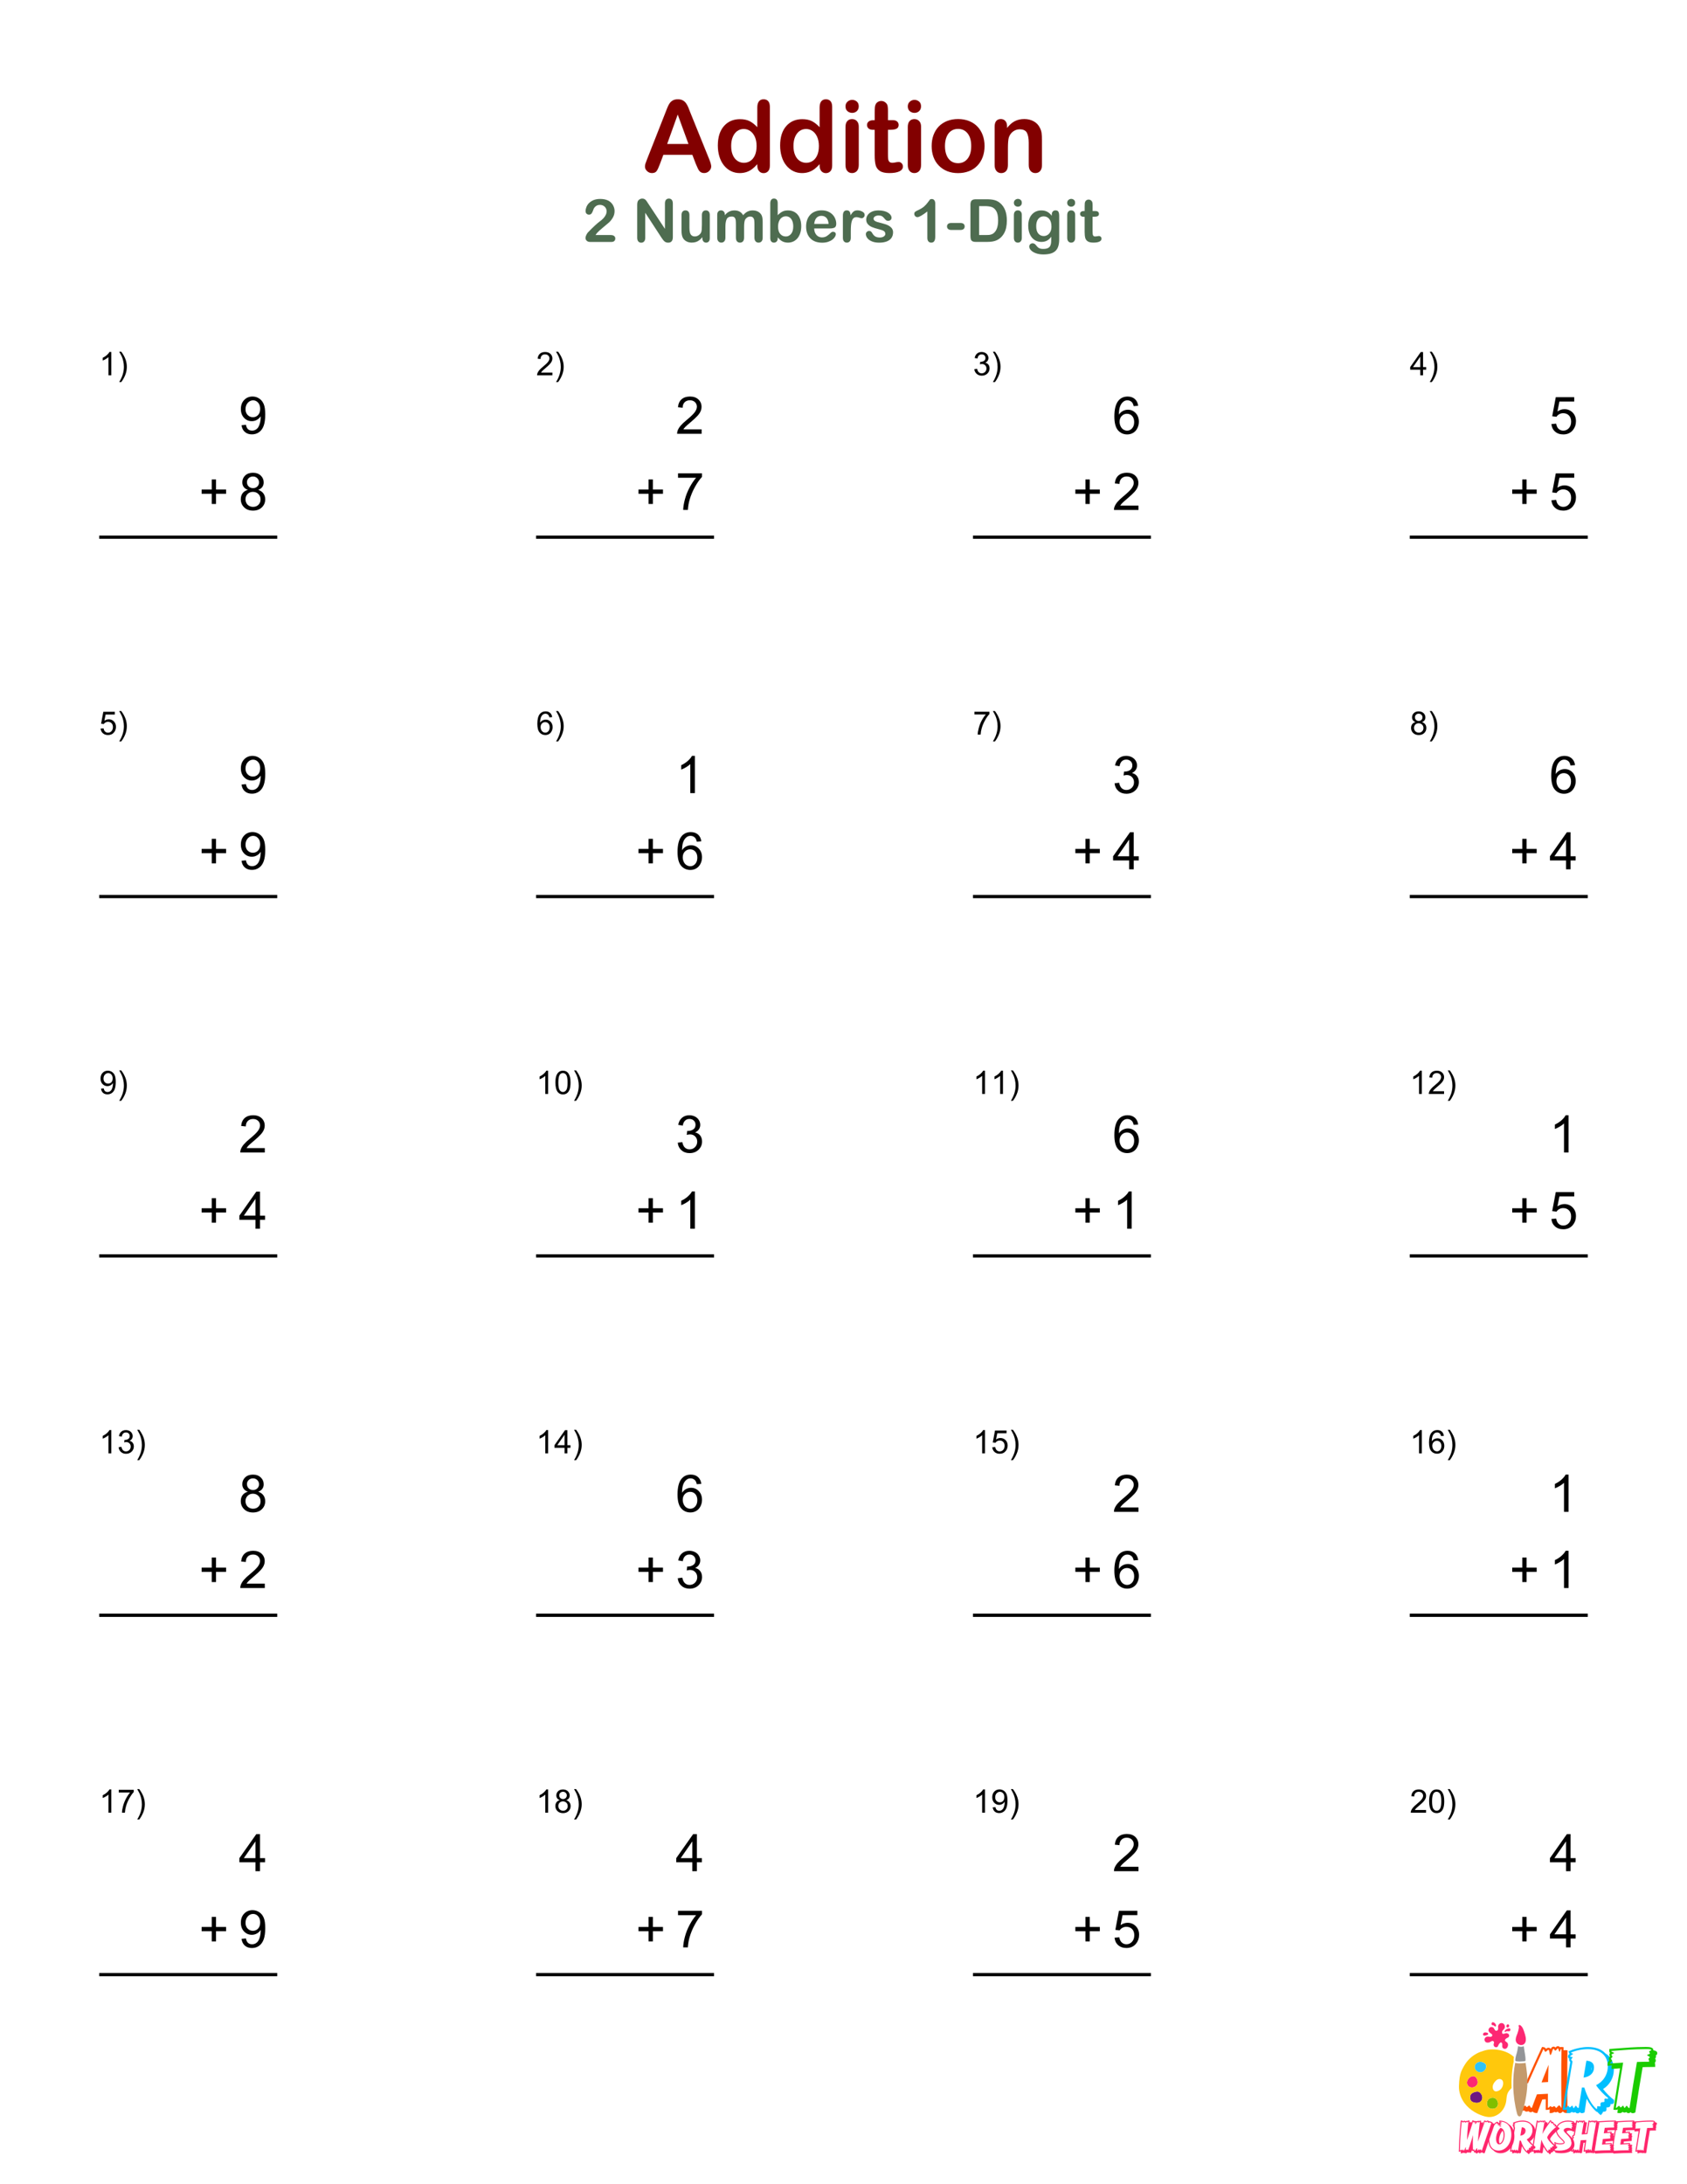 <?xml version="1.0" encoding="UTF-8"?> <svg xmlns="http://www.w3.org/2000/svg" xmlns:xlink="http://www.w3.org/1999/xlink" version="1.1" x="0px" y="0px" viewBox="0 0 612 792" style="enable-background:new 0 0 612 792;" xml:space="preserve"> <style type="text/css"> .st0{fill:#FFFFFF;} .st1{fill:#6D1782;} .st2{fill:#FF5100;} .st3{fill:#00BFFF;} .st4{fill:#1BCC00;} .st5{fill:#FD2873;} .st6{fill:#30C2F6;} .st7{fill:#80BF00;} .st8{fill:#C49A6C;} .st9{fill:#939598;} .st10{fill:#FFC80C;} .st11{fill:#FF266B;} .st12{fill:#820000;} .st13{fill:#4E6C50;} .st14{fill:#FF0000;} </style> <g id="white_bg"> <rect class="st0" width="612" height="792"></rect> </g> <g id="logo"> <g> <rect x="518.4" y="733.28" class="st0" width="93.6" height="58.72"></rect> <g> <path class="st1" d="M536.64,758.6c-0.65-0.46-2.14,0.05-2.76,0.54c-0.75,0.6-0.75,2.1-0.07,2.77c0.17,0.17,0.4,0.27,0.63,0.36 c0.89,0.33,1.99,0.39,2.7-0.24c0.49-0.44,0.7-1.16,0.58-1.81C537.6,759.56,537.18,758.98,536.64,758.6z"></path> <g> <path class="st2" d="M551.59,764.16c-0.03,0-0.03-0.03-0.03-0.06c-0.18,0.09-0.36,0.15-0.61,0.15c-0.15,0-0.52-0.12-1.13-0.46 l0.27-0.64c0.61-1.4,1.22-2.83,1.86-4.26c-0.27-0.18-0.46-0.33-0.46-0.76c0-0.4,0.18-0.61,0.43-0.76 c-0.12-0.15-0.21-0.33-0.21-0.61c0-0.24,0.06-0.43,0.15-0.55c-0.21-0.24-0.3-0.64-0.18-1.34c0.33-0.03,1.22-0.12,1.55-0.15 c0.33-0.03,0.21-0.03,0.55-0.06c1.79-4.02,3.8-8.46,5.63-12.41c0.97,0,1.25,0.3,1.43,0.7c0.24-0.24,0.52-0.43,0.88-0.43 c0.43,0,0.67,0.18,0.85,0.46c0.21-0.49,0.49-0.85,1-0.85c0.37,0,0.55,0.15,0.73,0.33c0.21-0.27,0.46-0.49,0.85-0.49 c0.37,0,0.58,0.15,0.73,0.37c0.15-0.06,0.33-0.09,0.55-0.09l0.79,0.06v1.06c0.03,0.03,0.06,0.06,0.09,0.12 c0.12-0.06,0.3-0.09,0.55-0.09l0.79,0.06c-0.06,3.5-0.09,7.79-0.09,11.35s0.03,7.88,0.09,11.41c-1.22,0-1.46-0.3-1.67-0.64 c-0.3,0.33-0.58,0.64-1.03,0.64c-0.46,0-0.67-0.24-0.82-0.49c-0.18,0.09-0.4,0.21-0.67,0.21c-0.27,0-0.43-0.06-0.58-0.15 c-0.24,0.21-0.64,0.43-1.7,0.43v-1.37c-0.27,0.12-0.7,0.21-1.43,0.21v-3.86c-0.37,0.03-0.76,0.06-1.25,0.09 c-0.3,0.79-0.61,1.64-0.91,2.43c-0.24,0.67-0.67,1.83-0.91,2.49c-1.03,0-1.43-0.27-1.67-0.58c-0.18,0.15-0.4,0.27-0.7,0.27 c-0.46,0-0.64-0.18-0.79-0.4c-0.18,0.09-0.4,0.18-0.64,0.18c-0.52,0-0.76-0.18-0.91-0.46c-0.15,0.09-0.33,0.15-0.58,0.15 c-0.18,0-0.55-0.12-1.16-0.46L551.59,764.16z M551.86,763.04c0.4,0,0.12,0.76,0.58,0.76c0.24,0,0.58-0.24,0.85-0.24 c0.4,0,0.3,0.46,0.58,0.46s0.58-0.52,0.91-0.52c0.43,0,0.21,0.82,0.94,0.82c0.61-1.61,1.19-3.26,1.83-4.9 c1.37-0.09,2.77-0.15,3.99-0.21c-0.03,1.7-0.03,3.44-0.03,5.11c0.43,0,0.7-0.61,1-0.61c0.24,0,0.24,0.33,0.52,0.33 c0.24,0,0.46-0.3,0.79-0.3c0.43,0,0.49,0.58,0.7,0.58c0.27,0,0.73-0.88,1.1-0.88c0.4,0,0.64,0.88,0.85,0.88 c-0.12-7.03-0.12-14.27,0-21.29c-0.55-0.09-0.33,0.91-0.67,0.91c-0.36,0-0.36-1.19-0.64-1.19c-0.21,0-0.64,0.82-0.94,0.82 c-0.27,0-0.43-0.67-0.64-0.67c-0.43,0-0.67,2.22-1.13,2.22c-0.4,0-0.24-1.83-0.73-1.83c-0.3,0-0.73,0.67-1.06,0.67 c-0.43,0-0.46-0.94-0.76-0.94c-1.89,4.11-3.77,8.24-5.6,12.38c-0.67,0.06-1.31,0.12-1.98,0.18c-0.03,0.18,0.91,0.49,0.91,0.67 c0,0.18-0.76,0.27-0.76,0.52s0.82,0.4,0.82,0.64c0,0.3-1.03,0.52-1.03,0.73c0,0.15,0.73,0.24,0.46,0.88 c-0.64,1.49-1.28,2.98-1.92,4.44C551.19,763.67,551.49,763.04,551.86,763.04z M561.78,748.71c-0.09,2.07-0.15,4.14-0.18,6.24 c-0.79,0.03-1.58,0.12-2.37,0.15C560.04,752.97,560.92,750.81,561.78,748.71z"></path> <path class="st3" d="M568.29,766.17l0.12-0.82c0.03-0.15,0.03-0.3,0.06-0.46c-0.18,0.09-0.4,0.18-0.7,0.18l-0.91-0.06l0.12-0.82 c0.88-5.93,1.79-11.38,2.68-16.52c-0.21-0.21-0.43-0.4-0.43-0.85c0-0.15,0.03-0.27,0.06-0.37c-0.27-0.12-0.46-0.33-0.46-0.79 c0-0.4,0.24-0.67,0.58-0.91c-0.15-0.21-0.27-0.49-0.4-0.91c2.13-0.97,4.9-1.58,7.06-1.58c2.8,0,4.96,0.82,6.33,2.31 c1.98,1.19,3.07,3.19,3.07,5.84c0,3.01-1.52,5.6-3.92,7.09c1.03,1.37,2.74,3.07,3.95,3.95l0.03,0.46c0,0.82-0.4,1.06-0.97,1.06 c-0.12,0-0.21-0.03-0.3-0.06v0.15c0,0.64-0.24,1.1-1.31,1.1h-0.18c0,0.06,0.03,0.15,0.03,0.21c0,1.06-0.03,1.34-1.25,1.34 c-0.06,0.3-0.27,0.7-0.85,1.25c-0.43-0.33-0.88-0.76-1.31-1.25c-0.03,0.03-0.06,0.06-0.09,0.12c-1.37-1.1-2.65-2.83-3.71-4.81 c-0.24,1.67-0.52,3.41-0.76,4.96c-0.43,0.18-0.7,0.27-0.88,0.27c-0.4,0-0.64-0.15-0.82-0.37c-0.18,0.24-0.43,0.43-0.79,0.43 c-0.46,0-0.67-0.18-0.82-0.46c-0.15,0.09-0.33,0.18-0.58,0.18c-0.37,0-0.58-0.12-0.73-0.27c-0.24,0.24-0.52,0.46-1,0.46 L568.29,766.17z M567.8,764.31c0.46,0,0.7-0.7,1.09-0.7c0.33,0,0.27,0.52,0.61,0.52c0.33,0,0.55-0.58,0.82-0.58 c0.33,0,0.3,0.85,0.58,0.85c0.27,0,0.46-0.82,0.76-0.82c0.36,0,0.49,1,1.06,0.73c0.37-2.46,0.76-4.93,1.16-7.36 c0.27,0.03,0.61,0.03,0.88,0.03c1,3.35,2.74,6.42,4.47,7.82c0.37-0.37-0.06-1.1,0.43-1.1c0.18,0,0.49,0.12,0.7,0.12 c0.15,0,0.27-0.06,0.27-0.3c0-0.4-0.3-1.28,0.88-1.28c1.1,0,0.18-0.79,0.64-1.19c0.09-0.09,0.21-0.12,0.33-0.12 c0.24,0,0.49,0.12,0.64,0.12c0.15,0,0.24-0.09,0.21-0.36c-1.31-0.94-3.38-3.13-4.32-4.59c2.59-1.28,4.26-3.8,4.26-6.84 c0-3.89-2.71-6.24-7.21-6.24c-2.07,0-4.47,0.49-6.14,1.25c0.12,0.4,0.73,0.24,0.73,0.43c0,0.24-1.06,0.73-1.06,0.97 c0,0.21,0.88,0.03,0.88,0.37c0,0.24-0.49,0.49-0.49,0.79c0,0.27,0.43,0.3,0.46,0.76C569.53,752.78,568.62,758.29,567.8,764.31z M575.5,747.22c1.83,0.09,2.77,0.94,2.77,2.49c0,1.95-1.52,3.38-3.8,3.62C574.8,751.26,575.16,749.22,575.5,747.22z M577.5,749.71v-0.21c-0.09,0.43-0.15,0.85-0.24,1.28C577.41,750.47,577.5,750.11,577.5,749.71z"></path> <path class="st4" d="M599.68,749.5c-1.25,0-2.1,0-3.77,0.06c-0.91,5.26-1.83,10.92-2.65,16.43c-0.43,0.18-0.7,0.27-0.88,0.27 c-0.43,0-0.67-0.18-0.85-0.4c-0.18,0.21-0.4,0.36-0.76,0.36c-0.4,0-0.64-0.15-0.76-0.4c-0.18,0.12-0.37,0.21-0.64,0.21 c-0.37,0-0.58-0.12-0.73-0.27c-0.24,0.24-0.52,0.46-1,0.46l-0.91-0.06c0.06-0.43,0.12-0.85,0.18-1.31 c-0.18,0.12-0.4,0.21-0.7,0.21l-0.91-0.06c0.73-4.81,1.61-10.22,2.4-15.03c-1.06,0.09-2.22,0.15-3.1,0.24 c0-0.64,0.06-1.03,0.18-1.28c-0.58,0.03-1.13,0.09-1.61,0.12c0-1.28,0.27-1.52,0.61-1.79c0.03,0,0.06-0.06,0.09-0.06 c-0.12-0.15-0.24-0.33-0.24-0.67c0-0.4,0.21-0.64,0.43-0.85c-0.12-0.15-0.21-0.37-0.21-0.64s0.09-0.49,0.24-0.64 c-0.18-0.18-0.3-0.4-0.3-0.73l0.06-0.7c0.46-0.03,1.55-0.12,2.01-0.15c3.56-0.27,7.33-0.58,10.86-0.58h0.64 c1.03,0,2.43,0.12,2.43,1.1v0.12c0.76,0.09,1.43,0.36,1.43,1.03c0,0.49-0.24,0.67-0.55,0.82c0.06,0.09,0.09,0.21,0.09,0.37 c0,0.36-0.15,0.58-0.33,0.76c0.12,0.15,0.24,0.4,0.24,0.7c0,0.43-0.15,0.61-0.33,0.76c0.06,0.24,0.12,0.64,0.12,1.58H599.68z M598.04,746.61c0-0.4,0.43-0.3,0.43-0.61c0-0.43-0.91-0.52-0.91-0.79s1-0.3,1-0.67c0-0.18-0.3-0.37-0.3-0.58 c0-0.36,0.76-0.36,0.76-0.61c0-0.43-1.98-0.33-2.31-0.33c-3.99,0-8.18,0.37-12.17,0.67c-0.06,0.37,1,0.52,1,0.76 c0,0.21-0.94,0.3-0.94,0.61c0,0.21,0.36,0.43,0.36,0.67c0,0.33-0.58,0.58-0.58,0.82c0,0.21,0.4,0.3,0.4,0.64 c0,0.46-0.85,0.82-0.85,1.06c1.73-0.15,3.38-0.24,4.9-0.33c-0.91,5.32-1.79,10.83-2.65,16.4c0.52,0,0.76-0.7,1.16-0.7 c0.33,0,0.27,0.52,0.61,0.52c0.33,0,0.55-0.58,0.82-0.58c0.33,0,0.3,0.76,0.58,0.76c0.27,0,0.46-0.73,0.76-0.73 c0.37,0,0.49,1,1.06,0.73c0.85-5.66,1.73-11.26,2.68-16.64c1.67-0.06,3.16-0.09,4.41-0.09 C598.25,746.88,598.04,746.88,598.04,746.61z"></path> </g> <path class="st5" d="M532.64,756.37c0.43,0.5,1.16,0.64,1.8,0.51c0.9-0.2,1.68-1.01,1.64-1.93c-0.01-0.27-0.09-0.54-0.17-0.8 C534.93,750.98,530.83,754.26,532.64,756.37z"></path> <path class="st6" d="M537.56,747.67c-1.52-0.4-3.11,0.94-2.44,2.55c0.35,0.85,1.35,1.36,2.25,1.2c0.9-0.16,1.65-0.96,1.78-1.87 c0.03-0.2,0.03-0.41-0.02-0.61C538.97,748.25,538.25,747.85,537.56,747.67z"></path> <path class="st7" d="M540.55,760.84c-0.61,0.27-1.03,0.89-1.12,1.54c-0.23,1.62,1.09,2.56,2.58,2.22 C544.63,764.02,543.33,759.59,540.55,760.84z"></path> <path class="st8" d="M553.44,748c-0.08,0.03-0.16,0.05-0.25,0.06l-0.33,0.03c-0.52,0.04-1.05,0.09-1.59,0.09 c-0.15,0-0.3-0.01-0.44-0.02c-0.33-0.02-0.66-0.05-0.99-0.12c-0.06-0.01-0.11-0.03-0.16-0.05c-0.54,2.74-0.77,5.61-0.71,8.49 c0.07,3.36,0.54,6.73,1.36,9.86c0.07,0.26,0.14,0.52,0.3,0.73s0.41,0.38,0.67,0.34c0.41-0.05,0.63-0.5,0.76-0.9 c1.13-3.32,1.85-6.99,2.02-10.5C554.22,753.22,553.84,750.65,553.44,748z"></path> <path class="st9" d="M553.18,744.57c-0.02-0.11-0.04-0.23-0.06-0.34c-0.08-0.49-0.17-0.99-0.23-1.49l-0.01-0.1 c-0.03-0.23-0.06-0.45-0.09-0.67c-0.3,0.14-0.62,0.21-0.96,0.21c-0.27,0-0.54-0.04-0.82-0.13c-0.1-0.03-0.19-0.07-0.28-0.11 c-0.03,0.2-0.07,0.41-0.1,0.62c-0.09,0.59-0.18,1.2-0.35,1.8l-0.09,0.29c-0.03,0.09-0.05,0.18-0.08,0.26 c-0.15,0.52-0.29,1.02-0.36,1.54c-0.03,0.22-0.04,0.44-0.04,0.67c0,0.07,0.03,0.13,0.08,0.19c0.04,0.05,0.1,0.09,0.16,0.1 c0.17,0.04,0.33,0.05,0.5,0.07c0.76,0.09,1.53,0.03,2.33-0.04l0.33-0.03c0.09-0.01,0.15-0.05,0.2-0.1 c0.07-0.08,0.11-0.19,0.11-0.3C553.44,746.2,553.32,745.37,553.18,744.57z"></path> <path class="st10" d="M538.55,743.52c-1.03,0.31-2.06,0.65-3,1.19c-2.48,1.41-3.81,3.09-5.09,5.62c-0.97,1.91-1.1,3.92-1.19,6.01 c-0.09,2.21,0.67,4.43,1.97,6.21c1,1.36,2.3,2.47,3.76,3.33c0.88,0.52,1.81,0.94,2.77,1.27c0.76,0.26,1.56,0.47,2.36,0.5 c1.55,0.05,3.1-0.59,4.22-1.67c1.12-1.08,1.83-2.56,2.06-4.09c0.11-0.75,0.12-1.52,0.31-2.26c0.2-0.75,0.61-1.45,1.16-1.99 c0.16-0.16,0.32-0.32,0.48-0.48c-0.12-3.36,0.14-6.68,0.79-9.75c-0.03-0.08-0.05-0.17-0.05-0.26c-0.01-0.44,0.05-0.86,0.13-1.27 C546.6,743.37,541.8,742.54,538.55,743.52z M535.91,754.14c0.08,0.26,0.16,0.53,0.17,0.8c0.04,0.92-0.74,1.73-1.64,1.93 c-0.64,0.14-1.37-0.01-1.8-0.51C530.83,754.26,534.93,750.98,535.91,754.14z M537.13,762.02c-0.71,0.63-1.81,0.57-2.7,0.24 c-0.23-0.08-0.45-0.19-0.63-0.36c-0.68-0.67-0.68-2.17,0.07-2.77c0.61-0.49,2.11-1,2.76-0.54c0.54,0.38,0.95,0.96,1.07,1.61 C537.83,760.86,537.63,761.58,537.13,762.02z M539.16,749.54c-0.14,0.91-0.88,1.71-1.78,1.87c-0.9,0.16-1.9-0.35-2.25-1.2 c-0.67-1.61,0.92-2.95,2.44-2.55c0.69,0.18,1.41,0.58,1.58,1.27C539.19,749.14,539.19,749.34,539.16,749.54z M542.01,764.61 c-1.49,0.33-2.81-0.6-2.58-2.22c0.09-0.66,0.52-1.27,1.12-1.54C543.33,759.59,544.63,764.02,542.01,764.61z M544.28,757.71 c-0.11,0.1-0.25,0.2-0.41,0.29c-0.57,0.33-1.37,0.56-1.88,0.06c-0.53-0.52-0.58-1.4-0.35-2.07c0.23-0.67,0.7-1.22,1.22-1.69 c0.84-0.76,2.3-0.53,2.43,0.74C545.4,756.03,545.03,757.04,544.28,757.71z"></path> <path class="st5" d="M546.45,737.23c-0.43-0.02-1.66,0.86-1.54-0.51c0.04-0.45,0.89-0.96,0.99-1.52c0.28-1.57-1.63-2.31-2.35-0.8 c-0.27,0.57,0.26,1.54-0.42,1.89c-0.88,0.45-0.95-0.8-1.45-1.11c-0.46-0.29-1.06-0.24-1.41,0.21c-0.66,0.86-0.09,1.55,0.62,2 c0.21,0.13,0.44,0.29,0.48,0.53c0.05,0.29-0.22,0.55-0.5,0.62c-0.28,0.07-0.58,0-0.87-0.06c-0.9-0.18-1.82,0.68-1.32,1.63 c0.32,0.62,1.03,0.64,1.62,0.46c0.52-0.16,1.25-1.05,1.73-0.04c-0.04-0.08-0.19,0.96-0.2,0.96c0.09,0.45,0.37,0.81,0.82,0.85 c0.85,0.08,0.79-0.71,1.16-1.18c0.26-0.33,0.71-0.91,1.07-0.3c0.13,0.22,0.13,0.49,0.11,0.74c-0.02,0.25-0.04,0.51,0.04,0.75 c0.16,0.46,0.74,0.69,1.19,0.54c0.75-0.26,1.14-1.54,0.62-2.16c-0.18-0.22-0.47-0.33-0.67-0.52c-0.4-0.38-0.11-0.82,0.27-1.06 c0.42-0.27,1.04-0.36,1.04-1C547.5,737.57,546.95,737.25,546.45,737.23z"></path> <path class="st5" d="M547.44,735.49c-0.32,0.05-0.64,0.13-0.92,0.3c-0.22,0.14-0.62,0.46-0.68,0.73 c-0.03,0.14,0.08,0.31,0.22,0.29c0.1-0.01,0.17-0.11,0.25-0.17c0.42-0.3,0.97,0.07,1.39-0.18 C548.11,736.22,547.96,735.41,547.44,735.49z"></path> <path class="st5" d="M547.12,735.11c0.12-0.05,0.23-0.14,0.3-0.26c0.15-0.26,0.06-0.56-0.16-0.75c-0.35-0.3-0.8,0.24-0.79,0.57 c0,0.11,0.02,0.22,0.08,0.31C546.67,735.18,546.93,735.19,547.12,735.11z"></path> <path class="st5" d="M541.26,734.28c0.09,0.06,0.21,0.07,0.32,0.08c0.14,0.02,0.28,0.07,0.4,0.15c0.11,0.08,0.19,0.2,0.31,0.27 c0.17,0.1,0.49-0.03,0.46-0.25c-0.04-0.37-0.23-0.72-0.52-0.96c-0.27-0.22-0.76-0.48-1.02-0.12c-0.09,0.12-0.12,0.28-0.12,0.43 C541.09,734.04,541.13,734.2,541.26,734.28z"></path> <path class="st5" d="M538.76,738.1c0.29-0.05,0.66-0.13,0.93-0.27c0.2-0.1,0.24-0.39,0.11-0.56c-0.05-0.07-0.13-0.12-0.2-0.16 c-0.16-0.07-0.36-0.09-0.52-0.12c-0.22-0.03-0.45-0.04-0.66,0.05c-0.29,0.12-0.55,0.52-0.38,0.83 C538.17,738.15,538.5,738.15,538.76,738.1z"></path> <path class="st5" d="M553.12,737.35c-0.32-1.1-0.72-2.47-1.67-3.03c-0.06-0.03-0.13-0.05-0.21-0.05c-0.1,0-0.2,0.03-0.27,0.08 c-0.07,0.05-0.09,0.12-0.07,0.22c0.05,0.2,0.08,0.37,0.12,0.54l0.01,0.05l-0.01,0.05c-0.1,0.73-0.27,1.41-0.51,2.06 c-0.05,0.13-0.1,0.26-0.15,0.4c-0.33,0.83-0.66,1.7-0.42,2.53c0.07,0.25,0.21,0.47,0.39,0.67c0.08,0.09,0.17,0.17,0.27,0.25 c0.09,0.07,0.19,0.13,0.29,0.18c0.11,0.06,0.23,0.11,0.35,0.15c0.52,0.17,1.03,0.11,1.44-0.13c0.05-0.03,0.11-0.05,0.16-0.09 c0.04-0.03,0.08-0.08,0.12-0.11c0.09-0.09,0.18-0.19,0.25-0.3c0.44-0.68,0.45-1.74,0-3.23L553.12,737.35z"></path> <g> <path class="st11" d="M529.92,780.37v-0.32c-0.12,0.07-0.33,0.14-0.72,0.2l0.02-0.45c0.09-3.35,0.34-7.26,0.71-10.85l0.35-0.02 c0.24,0,0.33,0.11,0.45,0.23c0.01,0.03,0.03,0.04,0.03,0.04c0.02,0,0.05-0.03,0.08-0.04c0.11-0.09,0.21-0.17,0.39-0.17 c0.21,0,0.3,0.09,0.41,0.21c0.09-0.09,0.21-0.15,0.39-0.15c0.11,0,0.18,0.01,0.22,0.04c0.12-0.09,0.32-0.18,0.89-0.18 c-0.03,0.26-0.06,0.48-0.07,0.69c0.12-0.07,0.35-0.12,0.78-0.12c-0.03,0.16-0.05,0.32-0.06,0.47c0.14-0.41,0.26-0.8,0.38-1.14 c0.38,0.09,0.53,0.2,0.62,0.3c0.06-0.03,0.14-0.06,0.24-0.06c0.2,0,0.32,0.07,0.38,0.18c0.07-0.07,0.18-0.13,0.32-0.13 c0.11,0,0.18,0.02,0.24,0.06c0.07-0.08,0.16-0.14,0.33-0.14c0.12,0,0.21,0.03,0.27,0.08c0.15-0.08,0.36-0.12,0.74-0.12 c-0.02,0.18-0.04,0.41-0.07,0.66c0.02,0.01,0.03,0.01,0.05,0.03c0.13-0.07,0.36-0.12,0.74-0.12c-0.03,0.2-0.06,0.48-0.09,0.78 c0.15-0.47,0.32-0.93,0.48-1.4c0.48,0,0.59,0.09,0.69,0.2c0.01,0.02,0.04,0.03,0.03,0.03c0.03,0,0.09-0.04,0.14-0.08 c0.12-0.08,0.23-0.15,0.39-0.15c0.26,0,0.36,0.12,0.42,0.27c0.08-0.03,0.15-0.04,0.26-0.04c0.21,0,0.32,0.07,0.39,0.17h0.09 c0.12,0,0.33,0.07,0.69,0.35l-0.09,0.23h0.09c0.14,0,0.33,0.07,0.71,0.33c-1.22,3.33-2.46,6.95-3.65,10.54 c-0.53,0-0.72-0.15-0.81-0.32c-0.07,0.04-0.16,0.08-0.27,0.08c-0.09,0-0.15-0.02-0.21-0.04c-0.11,0.17-0.24,0.29-0.45,0.29 c-0.29,0-0.41-0.18-0.48-0.41c-0.18,0.24-0.39,0.47-0.63,0.47c-0.3,0-0.42-0.17-0.47-0.38c-0.12,0.03-0.29,0.06-0.51,0.06 c0-0.11-0.01-0.21-0.01-0.33c-0.09-0.07-0.15-0.17-0.18-0.29c-0.12,0.03-0.27,0.04-0.51,0.04c0-0.14-0.02-0.27-0.02-0.44 c-0.12,0.36-0.25,0.72-0.38,1.04l-0.29,0.02c-0.2,0-0.32-0.06-0.39-0.13c-0.09,0.04-0.18,0.09-0.3,0.09 c-0.17,0-0.29-0.04-0.36-0.12c-0.13,0.21-0.3,0.38-0.54,0.38c-0.2,0-0.32-0.06-0.38-0.15c-0.06,0.03-0.14,0.05-0.23,0.05 c-0.16,0-0.27-0.06-0.35-0.14c-0.12,0.11-0.32,0.23-0.86,0.3L529.92,780.37z M530.07,779.47c0.13,0,0.18,0.24,0.33,0.24 c0.2,0,0.2-0.35,0.34-0.35c0.17,0,0.06,0.45,0.26,0.45c0.33,0,0.56-1.23,0.74-1.23c0.15,0-0.18,0.98,0.17,0.98 c0.12,0,0.24-0.14,0.38-0.14c0.16,0,0.09,0.18,0.32,0.18c0.71-1.77,1.19-3.63,1.79-5.43c-0.12,1.76-0.13,3.74-0.04,5.39 c0.18,0,0.24-0.24,0.36-0.24c0.17,0,0.08,0.56,0.26,0.56c0.23,0,0.68-0.95,0.81-0.95c0.12,0,0.09,0.89,0.3,0.89 c0.16,0,0.29-0.51,0.42-0.51c0.09,0,0.09,0.27,0.24,0.27c0.14,0,0.29-0.2,0.44-0.2c0.24,0,0.03,0.44,0.38,0.44 c1.19-3.59,2.25-6.68,3.47-10.01c-0.12-0.08-0.2-0.11-0.24-0.11c-0.11,0-0.15,0.07-0.24,0.07c-0.08,0-0.09-0.04-0.11-0.09 l-0.03-0.06c-0.02-0.04-0.03-0.09-0.11-0.09c-0.18,0-0.23,0.21-0.38,0.21c-0.23,0-0.15-0.44-0.3-0.44 c-0.12,0-0.3,0.23-0.53,0.23c-0.24,0-0.3-0.23-0.45-0.23c-0.92,2.58-1.74,5.03-2.46,7.26c0.06-2.42,0.42-4.94,0.68-7.22 c-0.2,0-0.3,0.35-0.41,0.35c-0.09,0-0.07-0.3-0.18-0.3c-0.12,0-0.2,0.23-0.35,0.23c-0.12,0-0.14-0.15-0.23-0.15 c-0.09,0-0.27,0.74-0.47,0.74c-0.15,0-0.03-0.78-0.22-0.78c-0.09,0-0.15,0.2-0.3,0.2c-0.21,0-0.2-0.33-0.32-0.36 c-0.74,2.24-1.4,4.5-2.18,6.74c0.04-2.06,0.21-4.34,0.5-6.71c-0.23,0-0.3,0.26-0.47,0.26c-0.11,0-0.11-0.12-0.22-0.12 c-0.18,0-0.26,0.23-0.42,0.23c-0.18,0-0.25-0.29-0.38-0.29s-0.26,0.23-0.47,0.23c-0.25,0-0.33-0.29-0.47-0.29 c-0.38,3.59-0.6,7.16-0.69,10.51C529.8,779.79,529.91,779.47,530.07,779.47z M540.76,769.54l-0.03-0.06 C540.74,769.49,540.76,769.52,540.76,769.54z M541.46,770.11l-0.03-0.06C541.45,770.06,541.45,770.08,541.46,770.11z"></path> <path class="st11" d="M539.89,775.69c0-2.25,0.96-4.5,2.37-5.81c0.03-0.02,0.07-0.04,0.11-0.07c0.23-0.2,0.5-0.45,0.77-0.45 c0.12,0,0.23,0.04,0.33,0.14c0.07,0.09,0.12,0.2,0.12,0.3c0.11,0,0.18,0.03,0.24,0.06c0-0.17,0.06-0.27,0.17-0.33 c-0.08-0.14-0.12-0.32-0.12-0.59c1.46,0,2.64,0.47,3.47,1.31c1.31,0.83,2.04,2.33,2.04,4.31c0,3.51-2.19,6.21-5.04,6.21 c-1.08,0-1.97-0.38-2.61-1.07C540.56,779.01,539.89,777.6,539.89,775.69z M544.26,771.05c-0.27,0-0.35-0.04-0.35-0.09 c0-0.06,0.2-0.26,0.2-0.35c0-0.04-0.03-0.04-0.09-0.04c-0.13,0-0.41,0.09-0.56,0.09c-0.05,0-0.09-0.02-0.09-0.06 c0-0.12,0.24-0.3,0.24-0.39c0-0.04-0.04-0.06-0.12-0.06c-0.13,0-0.33,0.04-0.47,0.04c-0.06,0-0.11-0.01-0.11-0.04 c0-0.09,0.39-0.27,0.27-0.39c-0.12-0.12-0.47,0.23-0.68,0.41c-1.34,1.23-2.25,3.38-2.25,5.52c0,2.55,1.29,4.13,3.36,4.13 c2.64,0,4.67-2.54,4.67-5.84c0-2.9-1.55-4.67-4.05-4.67c0,0.18,0.66,0.23,0.66,0.32c0,0.11-0.71,0.12-0.71,0.23 c0,0.11,0.54,0.23,0.54,0.32c0,0.11-0.56,0.18-0.56,0.33c0,0.09,0.24,0.17,0.39,0.32C544.8,771.01,544.53,771.05,544.26,771.05z M545.82,774.12c0,1.89-0.86,3.45-1.91,3.45c-0.72,0-1.17-0.77-1.17-2c0-1.52,0.68-3.17,1.62-4.01 C545.32,771.83,545.82,772.69,545.82,774.12z M545.44,774.12c0-0.65-0.11-1.14-0.33-1.52c-0.77,0.83-1.29,2.24-1.29,3.54 c0,0.42,0.05,0.78,0.15,1.05C544.78,777.12,545.44,775.77,545.44,774.12z"></path> <path class="st11" d="M548.5,780.73l0.06-0.41c0.02-0.07,0.02-0.15,0.03-0.22c-0.09,0.04-0.2,0.09-0.35,0.09l-0.45-0.03 l0.06-0.41c0.44-2.93,0.89-5.61,1.32-8.15c-0.11-0.11-0.21-0.2-0.21-0.42c0-0.08,0.02-0.14,0.03-0.18 c-0.14-0.06-0.23-0.17-0.23-0.39c0-0.2,0.12-0.33,0.29-0.45c-0.07-0.11-0.13-0.24-0.2-0.45c1.05-0.48,2.42-0.78,3.48-0.78 c1.38,0,2.45,0.41,3.12,1.14c0.98,0.59,1.52,1.58,1.52,2.88c0,1.49-0.75,2.76-1.94,3.5c0.51,0.68,1.35,1.52,1.95,1.95l0.02,0.23 c0,0.41-0.2,0.53-0.48,0.53c-0.06,0-0.11-0.01-0.15-0.03v0.08c0,0.32-0.12,0.54-0.65,0.54h-0.09c0,0.03,0.02,0.08,0.02,0.11 c0,0.53-0.02,0.66-0.62,0.66c-0.03,0.15-0.13,0.35-0.42,0.62c-0.21-0.17-0.44-0.38-0.65-0.62c-0.02,0.02-0.03,0.03-0.04,0.06 c-0.68-0.54-1.31-1.4-1.83-2.37c-0.12,0.83-0.26,1.68-0.38,2.45c-0.21,0.09-0.34,0.14-0.43,0.14c-0.2,0-0.32-0.08-0.41-0.18 c-0.09,0.12-0.21,0.21-0.39,0.21c-0.23,0-0.33-0.09-0.41-0.22c-0.08,0.04-0.17,0.09-0.29,0.09c-0.18,0-0.29-0.06-0.36-0.14 c-0.12,0.12-0.26,0.23-0.5,0.23L548.5,780.73z M548.26,779.82c0.23,0,0.35-0.35,0.54-0.35c0.16,0,0.14,0.26,0.3,0.26 c0.17,0,0.27-0.29,0.41-0.29c0.17,0,0.15,0.42,0.29,0.42c0.13,0,0.22-0.41,0.38-0.41c0.18,0,0.24,0.5,0.53,0.36 c0.18-1.22,0.38-2.43,0.57-3.63c0.14,0.02,0.3,0.02,0.44,0.02c0.5,1.65,1.35,3.17,2.21,3.86c0.18-0.18-0.03-0.54,0.21-0.54 c0.09,0,0.24,0.06,0.35,0.06c0.07,0,0.14-0.03,0.14-0.15c0-0.2-0.15-0.63,0.44-0.63c0.54,0,0.09-0.39,0.32-0.59 c0.04-0.04,0.11-0.06,0.16-0.06c0.12,0,0.24,0.06,0.32,0.06c0.07,0,0.12-0.04,0.11-0.18c-0.65-0.47-1.67-1.55-2.13-2.27 c1.28-0.63,2.1-1.88,2.1-3.38c0-1.92-1.34-3.08-3.56-3.08c-1.02,0-2.21,0.24-3.03,0.62c0.06,0.2,0.36,0.12,0.36,0.21 c0,0.12-0.53,0.36-0.53,0.48c0,0.11,0.44,0.02,0.44,0.18c0,0.12-0.24,0.24-0.24,0.39c0,0.14,0.21,0.15,0.23,0.38 C549.12,774.13,548.67,776.85,548.26,779.82z M552.06,771.38c0.9,0.04,1.37,0.47,1.37,1.23c0,0.96-0.75,1.67-1.88,1.79 C551.72,773.38,551.9,772.37,552.06,771.38z M553.05,772.61v-0.11c-0.04,0.21-0.07,0.42-0.12,0.63 C553.01,772.99,553.05,772.81,553.05,772.61z"></path> <path class="st11" d="M561.98,780.91c-0.11-0.12-0.23-0.26-0.33-0.39c-0.05,0.03-0.08,0.06-0.12,0.11l-0.26-0.27 c-0.45-0.51-0.92-1.19-1.32-1.89c-0.08,0.51-0.15,1.01-0.23,1.52l-0.11,0.66c-0.21,0.09-0.35,0.14-0.44,0.14 c-0.23,0-0.35-0.11-0.45-0.23c-0.07,0.08-0.18,0.12-0.33,0.12c-0.16,0-0.24-0.04-0.32-0.11h-0.02c-0.11,0.04-0.2,0.11-0.35,0.11 c-0.2,0-0.3-0.06-0.38-0.14c-0.14,0.12-0.27,0.23-0.51,0.23l-0.45-0.03l0.09-0.63c-0.09,0.06-0.2,0.09-0.35,0.09l-0.45-0.03 c0.51-3.51,1.23-7.8,1.85-11.23c0.53,0,0.68,0.14,0.75,0.3l0.03-0.01c0.14-0.15,0.27-0.29,0.48-0.29c0.18,0,0.27,0.07,0.35,0.17 c0.09-0.08,0.18-0.14,0.35-0.14c0.16,0,0.27,0.04,0.35,0.12c0.07-0.11,0.2-0.17,0.39-0.17c0.06,0,0.23,0.04,0.51,0.14 c-0.03,0.18-0.06,0.35-0.07,0.5c0.06-0.04,0.15-0.06,0.27-0.06c0.06,0,0.23,0.03,0.51,0.13c-0.05,0.24-0.08,0.45-0.11,0.62 c0.47-0.66,0.87-1.22,1.08-1.49c0.5,0.23,0.57,0.47,0.57,0.71v0.03c0.05-0.06,0.09-0.12,0.14-0.17c0.27,0.12,0.42,0.26,0.5,0.39 c0.11,0.11,0.15,0.27,0.18,0.42h0.11c0.45,0,0.56,0.32,0.6,0.6h0.09c0.29,0,0.51,0.18,0.51,0.48c0.02,0.02,0.03,0.03,0.05,0.06 c-0.02,0-0.03,0.02-0.05,0.02v0.01c0.2,0,0.44,0.12,0.74,0.53c-1.5,1.07-3.48,3.23-3.48,3.8c0,0.36,0.87,1.4,1.73,2.16 c0.07,0.06,0.16,0.11,0.24,0.15c-0.02,0.02-0.02,0.03-0.03,0.04c0.27,0.21,0.51,0.41,0.72,0.53c-0.33,0.54-0.59,0.68-0.8,0.68 h-0.09c-0.03,0.3-0.06,0.57-0.53,0.57c-0.04,0-0.07,0-0.12-0.02c0.02,0.03,0.02,0.06,0.02,0.08c0,0.35-0.11,0.6-0.54,0.6 c-0.07,0-0.13-0.02-0.18-0.03c-0.03,0.2-0.12,0.44-0.56,0.81L561.98,780.91z M561.85,779.4c0.11-0.03,0.27,0.07,0.41,0.07 c0.38,0-0.06-0.75,0.29-0.75c0.12,0,0.24,0.09,0.36,0.09c0.3,0,0-0.59,0.41-0.59c0.17,0,0.35,0.09,0.5-0.15 c-0.9-0.53-2.52-2.43-2.52-3.02c0-0.65,1.89-2.87,3.33-3.87c-0.05-0.06-0.12-0.08-0.21-0.08c-0.12,0-0.26,0.03-0.35,0.03 c-0.07,0-0.12-0.02-0.12-0.08c0-0.12,0.17-0.36,0.08-0.48c-0.03-0.03-0.06-0.05-0.12-0.05c-0.08,0-0.17,0.03-0.26,0.03 c-0.06,0-0.12-0.03-0.15-0.11c-0.04-0.14-0.03-0.53-0.27-0.53c-0.07,0-0.44,0.03-0.54-0.06c-0.14-0.12,0.03-0.59-0.14-0.66 c-0.5,0.66-2.21,2.94-3.02,4.64c0.25-1.53,0.53-3.05,0.8-4.55c-0.33-0.11-0.23,0.36-0.53,0.36c-0.24,0-0.14-0.33-0.3-0.33 c-0.14,0-0.23,0.24-0.41,0.24c-0.18,0-0.18-0.27-0.29-0.27c-0.13,0-0.36,0.42-0.6,0.42c-0.26,0-0.18-0.42-0.35-0.42 c-0.62,3.42-1.22,6.99-1.73,10.51c0.24,0.03,0.35-0.3,0.56-0.3c0.17,0,0.15,0.21,0.35,0.21c0.14,0,0.23-0.12,0.38-0.12 c0.15,0,0.2,0.12,0.3,0.12c0.16,0,0.24-0.27,0.38-0.27c0.18,0,0.23,0.5,0.51,0.36c0.2-1.31,0.39-2.63,0.6-3.93 c0.33,1.17,1.38,3.11,2.37,4.22C561.77,779.92,561.67,779.46,561.85,779.4z"></path> <path class="st11" d="M564.13,780.07c-0.21-0.03-0.41-0.07-0.59-0.12c-0.07-0.21-0.11-0.35-0.11-0.42 c0-0.26,0.11-0.38,0.24-0.45c-0.05-0.08-0.07-0.17-0.07-0.27c0-0.21,0.09-0.33,0.23-0.39c-0.09-0.11-0.15-0.21-0.15-0.38 c0-0.29,0.14-0.41,0.33-0.45c-0.07-0.17-0.14-0.44-0.14-0.93l0.53,0.23c0.48,0.21,0.99,0.3,1.61,0.3c0.8,0,1.25-0.12,1.25-0.32 c0-0.23-0.39-0.62-0.86-1.07c-0.87-0.84-1.97-1.92-1.97-3.45c0-1.97,1.8-3.42,4.41-3.42c0.6,0,1.34,0.11,2.16,0.32l0.03,0.29 c0,0.04,0,0.09-0.02,0.12c0.23,0.05,0.45,0.11,0.69,0.17l0.03,0.29c0,0.32-0.2,0.42-0.44,0.48c0.15,0.11,0.27,0.24,0.27,0.45 c0,0.16-0.06,0.27-0.14,0.33c0.09,0.11,0.18,0.21,0.18,0.39c0,0.32-0.17,0.41-0.36,0.45c0.02,0.06,0.02,0.12,0.02,0.18 c0,0.12-0.09,0.32-0.32,0.6c-0.54-0.32-1.05-0.48-1.47-0.48c-0.65,0-1.13,0.24-1.13,0.51c0,0.23,0.38,0.6,0.86,1.05 c0.86,0.84,1.97,1.91,1.97,3.48c0,2.01-1.8,3.21-4.82,3.21c-0.71,0-1.5-0.09-2.13-0.24c-0.08-0.23-0.11-0.36-0.11-0.42V780.07z M564.61,777.78c0,0.23-0.56,0.08-0.56,0.27c0,0.18,0.42,0.33,0.42,0.48c0,0.17-0.5,0.14-0.5,0.29c0,0.11,0.21,0.3,0.21,0.44 c0,0.21-0.48,0.03-0.36,0.39c0.47,0.12,1.16,0.18,1.83,0.18c2.79,0,4.44-1.05,4.44-2.84c0-2.34-2.82-3.54-2.82-4.53 c0-0.47,0.65-0.89,1.5-0.89c0.5,0,0.98,0.14,1.38,0.38c0.12-0.15-0.07-0.41-0.07-0.53c0-0.17,0.45-0.06,0.45-0.23 c0-0.14-0.36-0.3-0.36-0.47c0-0.16,0.32-0.15,0.32-0.26c0-0.15-0.53-0.35-0.53-0.56c0-0.24,0.72-0.21,0.69-0.36 c-0.62-0.17-1.25-0.24-1.82-0.24c-2.39,0-4.04,1.29-4.04,3.05c0,2.28,2.82,3.54,2.82,4.52c0,0.44-0.59,0.69-1.62,0.69 c-0.66,0-1.23-0.11-1.76-0.33C564.25,777.52,564.61,777.6,564.61,777.78z"></path> <path class="st11" d="M575.16,780.73l0.09-0.65c-0.09,0.06-0.2,0.11-0.35,0.11l-0.45-0.03l0.14-0.92 c0.14-0.87,0.24-1.5,0.36-2.28c-0.15,0-0.32,0-0.5,0.02c-0.18,1.17-0.39,2.52-0.56,3.66c-0.2,0.09-0.33,0.14-0.41,0.14 c-0.24,0-0.36-0.11-0.45-0.24c-0.07,0.08-0.18,0.14-0.33,0.14c-0.18,0-0.29-0.06-0.36-0.15c-0.09,0.07-0.2,0.15-0.36,0.15 c-0.21,0-0.32-0.08-0.39-0.2c-0.12,0.17-0.26,0.29-0.5,0.29l-0.43-0.03l0.11-0.68c-0.11,0.09-0.21,0.14-0.38,0.14l-0.44-0.03 l0.14-0.87c0.14-0.89,0.27-1.8,0.41-2.7c-0.16,0.02-0.41,0.03-0.47,0.03c0-0.68,0.14-0.8,0.3-0.89l-0.02-0.03 c-0.03-0.08-0.05-0.14-0.05-0.23c0-0.18,0.09-0.3,0.2-0.39c-0.09-0.09-0.15-0.2-0.15-0.38c0-0.36,0.2-0.44,0.44-0.51 c0.07-0.03,0.15-0.06,0.15-0.12c0.27-1.62,0.62-3.56,0.9-5.15c0.51,0,0.68,0.14,0.75,0.3c0.02,0,0.02-0.01,0.03-0.01 c0.13-0.15,0.27-0.29,0.48-0.29c0.18,0,0.27,0.06,0.35,0.15c0.07-0.06,0.18-0.12,0.33-0.12c0.18,0,0.3,0.04,0.36,0.12 c0.09-0.09,0.21-0.17,0.41-0.17c0.06,0,0.22,0.04,0.51,0.14c-0.05,0.17-0.08,0.35-0.11,0.51c0.07-0.04,0.18-0.07,0.3-0.07 c0.06,0,0.23,0.04,0.5,0.13c-0.24,1.32-0.47,2.57-0.69,3.87c0.23-0.01,0.21-0.01,0.5-0.03c0.24-1.44,0.53-3.15,0.78-4.53 c0.53,0,0.66,0.11,0.74,0.24c0.03-0.01,0.07-0.04,0.11-0.07c0.12-0.09,0.24-0.17,0.41-0.17c0.18,0,0.29,0.06,0.36,0.17 c0.07-0.08,0.18-0.14,0.33-0.14c0.18,0,0.29,0.04,0.36,0.14c0.09-0.11,0.21-0.18,0.41-0.18c0.06,0,0.22,0.04,0.51,0.14 c-0.05,0.17-0.08,0.33-0.11,0.51c0.07-0.04,0.18-0.07,0.3-0.07c0.06,0,0.23,0.04,0.5,0.13c-0.63,3.47-1.31,7.55-1.82,11.02 c-0.2,0.09-0.33,0.14-0.41,0.14c-0.23,0-0.36-0.11-0.45-0.24c-0.07,0.08-0.18,0.14-0.32,0.14c-0.2,0-0.3-0.08-0.38-0.2 c-0.11,0.11-0.23,0.2-0.41,0.2c-0.18,0-0.27-0.06-0.35-0.14c-0.12,0.12-0.26,0.23-0.48,0.23L575.16,780.73z M574.92,779.82 c0.23,0,0.35-0.38,0.54-0.38c0.16,0,0.13,0.29,0.27,0.29c0.2,0,0.32-0.54,0.47-0.54c0.15,0,0.16,0.54,0.32,0.54 c0.12,0,0.21-0.41,0.36-0.41c0.18,0,0.2,0.63,0.48,0.5c0.51-3.47,1.1-7.04,1.73-10.51c-0.33-0.11-0.3,0.51-0.59,0.51 c-0.25,0-0.07-0.48-0.25-0.48c-0.12,0-0.21,0.24-0.39,0.24c-0.18,0-0.18-0.27-0.3-0.27c-0.12,0-0.33,0.27-0.57,0.27 c-0.25,0-0.2-0.27-0.36-0.27c-0.27,1.49-0.53,3-0.78,4.52c-0.78,0.04-1.43,0.09-2.06,0.12c0.26-1.55,0.53-3.11,0.81-4.64 c-0.33-0.11-0.3,0.51-0.59,0.51c-0.25,0-0.07-0.48-0.25-0.48c-0.12,0-0.21,0.24-0.39,0.24c-0.18,0-0.18-0.27-0.29-0.27 c-0.14,0-0.36,0.42-0.6,0.42c-0.26,0-0.18-0.42-0.35-0.42c-0.29,1.59-0.57,3.21-0.84,4.83c-0.08,0.48-0.59,0.35-0.59,0.57 c0,0.18,0.33,0.26,0.33,0.39c0,0.14-0.38,0.26-0.38,0.38c0,0.06,0.07,0.2,0.07,0.32c0,0.24-0.32,0.23-0.32,0.42 c0.18-0.02,0.36-0.02,0.54-0.03c-0.2,1.22-0.38,2.43-0.56,3.63c0.24,0,0.39-0.65,0.59-0.65c0.07,0,0.11,0.09,0.13,0.2l0.03,0.17 c0.03,0.11,0.06,0.2,0.14,0.2c0.15,0,0.25-0.33,0.41-0.33s0.18,0.33,0.32,0.33s0.23-0.41,0.38-0.41c0.18,0,0.2,0.63,0.48,0.5 c0.18-1.25,0.38-2.51,0.57-3.77c0.72-0.03,1.43-0.06,2.06-0.09C575.28,777.25,575.09,778.54,574.92,779.82z"></path> <path class="st11" d="M578.47,780.25c-0.16,0.02-0.35,0.02-0.51,0.03c-0.14-0.24-0.2-0.41-0.2-0.5c0-0.21,0.09-0.33,0.21-0.42 c-0.05-0.07-0.09-0.16-0.09-0.29c0-0.24,0.11-0.3,0.24-0.41c0.02-0.01,0.06-0.05,0.08-0.09c0.3-2,0.65-4.26,1.14-7.08v-0.03 c0-0.04-0.02-0.06-0.03-0.07c-0.15-0.09-0.25-0.17-0.25-0.41c0-0.18,0.07-0.27,0.16-0.36c-0.03-0.06-0.06-0.14-0.06-0.24 c0-0.15,0.04-0.26,0.12-0.33c-0.11-0.09-0.18-0.2-0.18-0.39c0-0.11,0.06-0.24,0.21-0.44l0.17-0.01c0.3-0.02,0.59-0.03,0.87-0.06 c1.83-0.11,3.99-0.23,5.87-0.23c0,0.29-0.03,0.45-0.08,0.57h0.78c0,0.62-0.15,0.71-0.33,0.83c0,0-0.02,0.01-0.03,0.01 c0.11,0.11,0.21,0.21,0.21,0.41c0,0.15-0.06,0.26-0.15,0.33c0.07,0.07,0.12,0.18,0.12,0.33c0,0.16-0.06,0.26-0.14,0.33 c0.05,0.11,0.07,0.3,0.07,0.66c-1.14,0-2.34,0.02-3.5,0.09c-0.03,0.21-0.07,0.39-0.11,0.59c0.32-0.03,0.63-0.04,0.93-0.07 l0.71-0.05c0,0.32-0.03,0.51-0.08,0.63l0.08-0.02l0.71-0.04c0,0.5-0.07,0.66-0.16,0.78c0.13,0.08,0.24,0.17,0.24,0.38 c0,0.2-0.11,0.3-0.24,0.39c0.07,0.07,0.13,0.18,0.13,0.33c0,0.15-0.04,0.24-0.12,0.3c0.03,0.08,0.06,0.15,0.06,0.26l-0.02,0.36 c-0.92,0.06-1.91,0.14-2.82,0.22c-0.03,0.21-0.06,0.44-0.09,0.65c0.71-0.05,1.61-0.09,2.3-0.12l0.04,0.41 c0,0.07,0,0.14-0.01,0.2c0.22-0.02,0.47-0.02,0.68-0.03l0.05,0.41c0,0.26-0.11,0.38-0.24,0.47c0.15,0.09,0.27,0.18,0.27,0.41 c0,0.15-0.08,0.26-0.18,0.35c0.11,0.08,0.18,0.18,0.18,0.36c0,0.17-0.06,0.27-0.15,0.33c0.07,0.14,0.14,0.33,0.14,0.68 c-2.37,0.02-4.67,0.09-6.81,0.23c-0.14-0.24-0.18-0.41-0.18-0.5V780.25z M580.1,769.99c0,0.14-0.57,0.2-0.57,0.41 c0,0.12,0.17,0.15,0.17,0.27c0,0.15-0.27,0.22-0.27,0.33c0,0.12,0.33,0.11,0.29,0.56c-0.5,2.84-0.86,5.12-1.16,7.13 c-0.07,0.3-0.3,0.3-0.3,0.41c0,0.12,0.23,0.23,0.23,0.36c0,0.18-0.47,0.18-0.32,0.45c2.15-0.14,3.84-0.2,6.21-0.21 c0-0.2-0.38-0.21-0.38-0.35s0.39-0.15,0.39-0.29c0-0.12-0.39-0.2-0.39-0.33c0-0.12,0.39-0.29,0.39-0.38 c0-0.09-0.48-0.17-0.48-0.39c0-0.24,0.51-0.24,0.45-0.5c-1.17,0.03-2.24,0.12-3.21,0.18c0.11-0.63,0.2-1.31,0.32-2.01 c0.92-0.09,1.86-0.16,2.78-0.22c0.02-0.17-0.2-0.26-0.2-0.36c0-0.11,0.26-0.11,0.26-0.21c0-0.12-0.35-0.22-0.35-0.35 c0-0.15,0.45-0.27,0.45-0.38c0-0.08-0.32-0.15-0.32-0.35c0-0.17,0.24-0.27,0.24-0.41c-0.83,0.06-1.68,0.12-2.52,0.2 c0.11-0.62,0.23-1.28,0.35-1.98c1.16-0.07,2.3-0.12,3.44-0.12c0-0.18-0.15-0.26-0.15-0.36c0-0.12,0.21-0.15,0.21-0.26 c0-0.15-0.36-0.17-0.36-0.3c0-0.14,0.39-0.23,0.39-0.36c0-0.11-0.29-0.24-0.29-0.42c0-0.21,0.44-0.36,0.44-0.45 c-2.16,0-4.17,0.15-6.33,0.29C579.29,769.87,580.1,769.84,580.1,769.99z"></path> <path class="st11" d="M585.1,780.25c-0.16,0.02-0.35,0.02-0.51,0.03c-0.14-0.24-0.2-0.41-0.2-0.5c0-0.21,0.09-0.33,0.21-0.42 c-0.05-0.07-0.09-0.16-0.09-0.29c0-0.24,0.11-0.3,0.24-0.41c0.02-0.01,0.06-0.05,0.08-0.09c0.3-2,0.65-4.26,1.14-7.08v-0.03 c0-0.04-0.02-0.06-0.03-0.07c-0.15-0.09-0.25-0.17-0.25-0.41c0-0.18,0.07-0.27,0.16-0.36c-0.03-0.06-0.06-0.14-0.06-0.24 c0-0.15,0.04-0.26,0.12-0.33c-0.11-0.09-0.18-0.2-0.18-0.39c0-0.11,0.06-0.24,0.21-0.44l0.17-0.01c0.3-0.02,0.59-0.03,0.87-0.06 c1.83-0.11,3.99-0.23,5.87-0.23c0,0.29-0.03,0.45-0.08,0.57h0.78c0,0.62-0.15,0.71-0.33,0.83c0,0-0.02,0.01-0.03,0.01 c0.11,0.11,0.21,0.21,0.21,0.41c0,0.15-0.06,0.26-0.15,0.33c0.07,0.07,0.12,0.18,0.12,0.33c0,0.16-0.06,0.26-0.14,0.33 c0.05,0.11,0.07,0.3,0.07,0.66c-1.14,0-2.34,0.02-3.5,0.09c-0.03,0.21-0.07,0.39-0.11,0.59c0.32-0.03,0.63-0.04,0.93-0.07 l0.71-0.05c0,0.32-0.03,0.51-0.08,0.63l0.08-0.02l0.71-0.04c0,0.5-0.07,0.66-0.16,0.78c0.13,0.08,0.24,0.17,0.24,0.38 c0,0.2-0.11,0.3-0.24,0.39c0.07,0.07,0.13,0.18,0.13,0.33c0,0.15-0.04,0.24-0.12,0.3c0.03,0.08,0.06,0.15,0.06,0.26l-0.02,0.36 c-0.92,0.06-1.91,0.14-2.82,0.22c-0.03,0.21-0.06,0.44-0.09,0.65c0.71-0.05,1.61-0.09,2.3-0.12l0.04,0.41 c0,0.07,0,0.14-0.01,0.2c0.22-0.02,0.47-0.02,0.68-0.03l0.05,0.41c0,0.26-0.11,0.38-0.24,0.47c0.15,0.09,0.27,0.18,0.27,0.41 c0,0.15-0.08,0.26-0.18,0.35c0.11,0.08,0.18,0.18,0.18,0.36c0,0.17-0.06,0.27-0.15,0.33c0.07,0.14,0.14,0.33,0.14,0.68 c-2.37,0.02-4.67,0.09-6.81,0.23c-0.14-0.24-0.18-0.41-0.18-0.5V780.25z M586.74,769.99c0,0.14-0.57,0.2-0.57,0.41 c0,0.12,0.17,0.15,0.17,0.27c0,0.15-0.27,0.22-0.27,0.33c0,0.12,0.33,0.11,0.29,0.56c-0.5,2.84-0.86,5.12-1.16,7.13 c-0.07,0.3-0.3,0.3-0.3,0.41c0,0.12,0.23,0.23,0.23,0.36c0,0.18-0.47,0.18-0.32,0.45c2.15-0.14,3.84-0.2,6.21-0.21 c0-0.2-0.38-0.21-0.38-0.35s0.39-0.15,0.39-0.29c0-0.12-0.39-0.2-0.39-0.33c0-0.12,0.39-0.29,0.39-0.38 c0-0.09-0.48-0.17-0.48-0.39c0-0.24,0.51-0.24,0.45-0.5c-1.17,0.03-2.24,0.12-3.21,0.18c0.11-0.63,0.2-1.31,0.32-2.01 c0.92-0.09,1.86-0.16,2.78-0.22c0.02-0.17-0.2-0.26-0.2-0.36c0-0.11,0.26-0.11,0.26-0.21c0-0.12-0.35-0.22-0.35-0.35 c0-0.15,0.45-0.27,0.45-0.38c0-0.08-0.32-0.15-0.32-0.35c0-0.17,0.24-0.27,0.24-0.41c-0.83,0.06-1.68,0.12-2.52,0.2 c0.11-0.62,0.23-1.28,0.35-1.98c1.16-0.07,2.3-0.12,3.44-0.12c0-0.18-0.15-0.26-0.15-0.36c0-0.12,0.21-0.15,0.21-0.26 c0-0.15-0.36-0.17-0.36-0.3c0-0.14,0.39-0.23,0.39-0.36c0-0.11-0.29-0.24-0.29-0.42c0-0.21,0.44-0.36,0.44-0.45 c-2.16,0-4.17,0.15-6.33,0.29C585.93,769.87,586.74,769.84,586.74,769.99z"></path> <path class="st11" d="M600.38,772.51c-0.62,0-1.04,0-1.86,0.03c-0.45,2.6-0.9,5.39-1.31,8.11c-0.21,0.09-0.35,0.14-0.44,0.14 c-0.21,0-0.33-0.09-0.42-0.2c-0.09,0.11-0.2,0.18-0.38,0.18c-0.2,0-0.32-0.07-0.38-0.2c-0.09,0.06-0.18,0.11-0.32,0.11 c-0.18,0-0.29-0.06-0.36-0.14c-0.12,0.12-0.25,0.23-0.5,0.23l-0.45-0.03c0.03-0.21,0.06-0.42,0.09-0.65 c-0.09,0.06-0.2,0.11-0.34,0.11l-0.45-0.03c0.36-2.37,0.8-5.04,1.19-7.41c-0.53,0.05-1.1,0.08-1.53,0.12 c0-0.32,0.03-0.51,0.09-0.63c-0.29,0.02-0.56,0.04-0.8,0.06c0-0.63,0.13-0.75,0.3-0.89c0.02,0,0.03-0.03,0.04-0.03 c-0.06-0.08-0.12-0.17-0.12-0.33c0-0.2,0.11-0.32,0.21-0.42c-0.06-0.07-0.11-0.18-0.11-0.32c0-0.14,0.04-0.24,0.12-0.32 c-0.09-0.09-0.15-0.2-0.15-0.36l0.03-0.35c0.22-0.02,0.77-0.06,0.99-0.07c1.76-0.14,3.62-0.29,5.36-0.29h0.32 c0.51,0,1.2,0.06,1.2,0.54v0.06c0.38,0.04,0.71,0.18,0.71,0.51c0,0.24-0.12,0.33-0.27,0.41c0.03,0.04,0.04,0.11,0.04,0.18 c0,0.18-0.07,0.29-0.16,0.38c0.06,0.08,0.12,0.2,0.12,0.35c0,0.21-0.08,0.3-0.17,0.38c0.03,0.12,0.06,0.32,0.06,0.78H600.38z M599.57,771.08c0-0.2,0.21-0.15,0.21-0.3c0-0.21-0.45-0.26-0.45-0.39c0-0.14,0.5-0.15,0.5-0.33c0-0.09-0.15-0.18-0.15-0.29 c0-0.18,0.38-0.18,0.38-0.3c0-0.21-0.98-0.17-1.14-0.17c-1.97,0-4.04,0.18-6,0.33c-0.03,0.18,0.5,0.26,0.5,0.38 c0,0.11-0.47,0.15-0.47,0.3c0,0.11,0.18,0.21,0.18,0.33c0,0.17-0.29,0.29-0.29,0.41c0,0.11,0.2,0.15,0.2,0.32 c0,0.23-0.42,0.41-0.42,0.53c0.86-0.07,1.67-0.12,2.42-0.16c-0.45,2.63-0.89,5.34-1.31,8.09c0.25,0,0.38-0.35,0.57-0.35 c0.17,0,0.14,0.26,0.3,0.26c0.16,0,0.27-0.29,0.41-0.29c0.16,0,0.15,0.38,0.29,0.38s0.23-0.36,0.38-0.36 c0.18,0,0.24,0.5,0.53,0.36c0.42-2.79,0.86-5.55,1.32-8.21c0.83-0.03,1.56-0.04,2.18-0.04 C599.68,771.22,599.57,771.22,599.57,771.08z"></path> </g> </g> </g> </g> <g id="heading"> <g> <g> <path class="st13" d="M216.03,85.23h5.5c0.55,0,0.97,0.11,1.25,0.34c0.29,0.22,0.43,0.53,0.43,0.92c0,0.34-0.11,0.64-0.34,0.88 c-0.23,0.24-0.57,0.36-1.04,0.36h-7.76c-0.53,0-0.94-0.15-1.23-0.44c-0.3-0.29-0.44-0.63-0.44-1.03c0-0.25,0.09-0.59,0.28-1.01 c0.19-0.42,0.4-0.75,0.62-0.99c0.93-0.97,1.78-1.8,2.53-2.49c0.75-0.69,1.29-1.15,1.61-1.37c0.58-0.41,1.06-0.82,1.44-1.23 c0.38-0.41,0.67-0.83,0.88-1.27s0.3-0.86,0.3-1.27c0-0.45-0.11-0.85-0.32-1.21c-0.21-0.35-0.51-0.63-0.88-0.83 c-0.37-0.2-0.77-0.3-1.21-0.3c-0.92,0-1.64,0.4-2.17,1.21c-0.07,0.11-0.19,0.39-0.35,0.86c-0.17,0.47-0.35,0.83-0.56,1.09 c-0.21,0.25-0.51,0.38-0.91,0.38c-0.35,0-0.64-0.12-0.88-0.35c-0.23-0.23-0.35-0.55-0.35-0.95c0-0.48,0.11-0.99,0.33-1.52 s0.54-1.01,0.98-1.43s0.98-0.77,1.64-1.04c0.66-0.26,1.44-0.4,2.34-0.4c1.08,0,1.99,0.17,2.75,0.51c0.49,0.22,0.92,0.53,1.3,0.93 s0.66,0.85,0.87,1.37c0.21,0.52,0.31,1.05,0.31,1.61c0,0.87-0.22,1.66-0.65,2.38s-0.87,1.27-1.32,1.68 c-0.45,0.4-1.2,1.04-2.26,1.9c-1.06,0.86-1.78,1.54-2.18,2.01C216.37,84.74,216.2,84.96,216.03,85.23z"></path> <path class="st13" d="M235.2,73.88l6.02,9.11v-9.19c0-0.6,0.13-1.05,0.38-1.34s0.6-0.45,1.04-0.45c0.45,0,0.8,0.15,1.06,0.45 s0.39,0.75,0.39,1.34v12.16c0,1.36-0.56,2.03-1.69,2.03c-0.28,0-0.53-0.04-0.76-0.12s-0.44-0.21-0.63-0.38s-0.38-0.38-0.55-0.62 c-0.17-0.24-0.34-0.48-0.51-0.72l-5.87-9v9.06c0,0.59-0.14,1.04-0.41,1.34c-0.27,0.3-0.63,0.45-1.05,0.45 c-0.44,0-0.8-0.15-1.06-0.46c-0.27-0.31-0.4-0.75-0.4-1.33V74.27c0-0.51,0.06-0.9,0.17-1.19c0.13-0.32,0.35-0.57,0.66-0.77 c0.31-0.2,0.64-0.3,1-0.3c0.28,0,0.52,0.05,0.72,0.14c0.2,0.09,0.38,0.21,0.53,0.37c0.15,0.15,0.31,0.35,0.46,0.6 C234.87,73.35,235.03,73.61,235.2,73.88z"></path> <path class="st13" d="M254.8,86.36v-0.37c-0.34,0.44-0.71,0.8-1.09,1.1c-0.38,0.3-0.79,0.51-1.24,0.66 c-0.45,0.14-0.96,0.22-1.54,0.22c-0.7,0-1.32-0.14-1.87-0.43c-0.55-0.29-0.98-0.69-1.28-1.19c-0.36-0.61-0.54-1.49-0.54-2.64V78 c0-0.58,0.13-1.01,0.39-1.29c0.26-0.28,0.6-0.43,1.03-0.43c0.44,0,0.79,0.14,1.05,0.43s0.4,0.72,0.4,1.29v4.61 c0,0.67,0.06,1.23,0.17,1.68c0.11,0.45,0.31,0.81,0.61,1.06c0.29,0.26,0.69,0.38,1.19,0.38c0.48,0,0.94-0.14,1.37-0.43 c0.43-0.29,0.74-0.66,0.94-1.13c0.16-0.41,0.24-1.3,0.24-2.68V78c0-0.57,0.13-1,0.4-1.29c0.27-0.29,0.61-0.43,1.04-0.43 c0.43,0,0.77,0.14,1.03,0.43s0.39,0.72,0.39,1.29v8.34c0,0.55-0.12,0.96-0.37,1.23s-0.57,0.41-0.96,0.41 c-0.39,0-0.72-0.14-0.98-0.43C254.93,87.27,254.8,86.87,254.8,86.36z"></path> <path class="st13" d="M269.94,82.34v3.83c0,0.6-0.14,1.06-0.41,1.36s-0.64,0.45-1.09,0.45c-0.44,0-0.79-0.15-1.06-0.45 c-0.27-0.3-0.41-0.76-0.41-1.36v-4.59c0-0.72-0.02-1.29-0.07-1.69c-0.05-0.4-0.18-0.73-0.4-0.99c-0.22-0.26-0.56-0.38-1.03-0.38 c-0.94,0-1.56,0.32-1.86,0.97c-0.3,0.65-0.45,1.57-0.45,2.78v3.89c0,0.6-0.14,1.05-0.41,1.35c-0.27,0.31-0.63,0.46-1.07,0.46 c-0.44,0-0.79-0.15-1.07-0.46s-0.42-0.76-0.42-1.35v-8.23c0-0.54,0.12-0.95,0.37-1.23c0.25-0.28,0.58-0.42,0.99-0.42 c0.39,0,0.72,0.13,0.99,0.4s0.4,0.63,0.4,1.09v0.27c0.5-0.6,1.03-1.04,1.6-1.32c0.57-0.28,1.2-0.42,1.9-0.42 c0.72,0,1.35,0.14,1.87,0.43c0.52,0.29,0.95,0.72,1.29,1.31c0.48-0.59,1.01-1.03,1.56-1.31c0.56-0.28,1.17-0.43,1.84-0.43 c0.79,0,1.47,0.15,2.03,0.46c0.57,0.31,0.99,0.75,1.28,1.33c0.25,0.52,0.37,1.34,0.37,2.46v5.62c0,0.6-0.14,1.06-0.41,1.36 s-0.64,0.45-1.09,0.45c-0.44,0-0.79-0.15-1.07-0.46c-0.28-0.31-0.42-0.76-0.42-1.35v-4.84c0-0.62-0.03-1.11-0.08-1.49 c-0.05-0.37-0.2-0.69-0.43-0.94c-0.23-0.25-0.58-0.38-1.05-0.38c-0.38,0-0.74,0.11-1.08,0.34c-0.34,0.22-0.61,0.53-0.8,0.91 C270.05,80.25,269.94,81.11,269.94,82.34z"></path> <path class="st13" d="M282.13,73.64v4.4c0.54-0.56,1.09-0.99,1.66-1.29c0.56-0.3,1.26-0.45,2.09-0.45c0.96,0,1.79,0.23,2.51,0.68 s1.28,1.11,1.68,1.97s0.6,1.88,0.6,3.06c0,0.87-0.11,1.67-0.33,2.4c-0.22,0.73-0.54,1.36-0.96,1.89s-0.93,0.95-1.53,1.24 s-1.26,0.44-1.99,0.44c-0.44,0-0.86-0.05-1.25-0.16c-0.39-0.11-0.72-0.24-1-0.42c-0.27-0.17-0.51-0.35-0.7-0.53 s-0.45-0.46-0.76-0.82v0.28c0,0.54-0.13,0.95-0.39,1.23c-0.26,0.28-0.59,0.42-0.99,0.42c-0.41,0-0.73-0.14-0.98-0.42 c-0.24-0.28-0.36-0.69-0.36-1.23V73.77c0-0.58,0.12-1.02,0.35-1.32s0.56-0.45,0.99-0.45c0.44,0,0.78,0.14,1.02,0.43 C282.01,72.71,282.13,73.12,282.13,73.64z M282.26,82.19c0,1.15,0.26,2.03,0.79,2.64c0.52,0.61,1.21,0.92,2.06,0.92 c0.72,0,1.35-0.31,1.87-0.94c0.52-0.63,0.79-1.53,0.79-2.7c0-0.76-0.11-1.41-0.33-1.96s-0.53-0.97-0.93-1.27 c-0.4-0.3-0.87-0.45-1.4-0.45c-0.55,0-1.04,0.15-1.47,0.45c-0.43,0.3-0.77,0.73-1.01,1.3C282.39,80.74,282.26,81.41,282.26,82.19 z"></path> <path class="st13" d="M301,82.84h-5.63c0.01,0.65,0.14,1.23,0.4,1.73c0.26,0.5,0.6,0.88,1.02,1.13c0.43,0.25,0.89,0.38,1.41,0.38 c0.34,0,0.66-0.04,0.94-0.12c0.28-0.08,0.56-0.21,0.83-0.38c0.27-0.17,0.51-0.36,0.74-0.55s0.52-0.46,0.88-0.8 c0.15-0.13,0.36-0.19,0.63-0.19c0.3,0,0.53,0.08,0.72,0.24s0.27,0.39,0.27,0.69c0,0.26-0.1,0.56-0.31,0.91 c-0.2,0.35-0.51,0.68-0.92,1c-0.41,0.32-0.93,0.59-1.55,0.8c-0.62,0.21-1.34,0.32-2.15,0.32c-1.85,0-3.29-0.53-4.31-1.58 s-1.54-2.48-1.54-4.29c0-0.85,0.13-1.64,0.38-2.37c0.25-0.73,0.62-1.35,1.11-1.87c0.48-0.52,1.08-0.92,1.79-1.2 c0.71-0.28,1.5-0.42,2.36-0.42c1.12,0,2.09,0.24,2.89,0.71c0.8,0.47,1.41,1.09,1.81,1.84c0.4,0.75,0.6,1.52,0.6,2.3 c0,0.72-0.21,1.19-0.62,1.41C302.33,82.73,301.75,82.84,301,82.84z M295.37,81.2h5.22c-0.07-0.98-0.34-1.72-0.8-2.21 c-0.46-0.49-1.07-0.73-1.82-0.73c-0.72,0-1.31,0.25-1.77,0.74C295.75,79.5,295.47,80.23,295.37,81.2z"></path> <path class="st13" d="M308.65,83.83v2.4c0,0.58-0.14,1.02-0.41,1.31c-0.27,0.29-0.62,0.44-1.04,0.44c-0.41,0-0.76-0.15-1.02-0.44 c-0.27-0.3-0.4-0.73-0.4-1.31v-8.01c0-1.29,0.47-1.94,1.4-1.94c0.48,0,0.82,0.15,1.03,0.45c0.21,0.3,0.33,0.75,0.35,1.34 c0.34-0.59,0.7-1.04,1.06-1.34c0.36-0.3,0.85-0.45,1.45-0.45s1.19,0.15,1.76,0.45c0.57,0.3,0.85,0.7,0.85,1.2 c0,0.35-0.12,0.64-0.36,0.87c-0.24,0.23-0.5,0.34-0.79,0.34c-0.11,0-0.36-0.07-0.76-0.2c-0.4-0.13-0.76-0.2-1.07-0.2 c-0.42,0-0.77,0.11-1.03,0.33c-0.27,0.22-0.47,0.55-0.62,0.99c-0.15,0.44-0.25,0.95-0.31,1.55 C308.68,82.23,308.65,82.96,308.65,83.83z"></path> <path class="st13" d="M323.98,84.22c0,0.79-0.19,1.47-0.58,2.04c-0.39,0.57-0.96,0.99-1.71,1.29c-0.76,0.29-1.67,0.44-2.76,0.44 c-1.03,0-1.92-0.16-2.66-0.47c-0.74-0.32-1.28-0.71-1.63-1.19c-0.35-0.47-0.53-0.95-0.53-1.43c0-0.32,0.11-0.59,0.34-0.81 c0.22-0.22,0.51-0.34,0.85-0.34c0.3,0,0.53,0.07,0.7,0.22c0.16,0.15,0.32,0.35,0.46,0.62c0.3,0.51,0.65,0.9,1.06,1.15 c0.41,0.25,0.97,0.38,1.68,0.38c0.58,0,1.05-0.13,1.42-0.38c0.37-0.26,0.55-0.55,0.55-0.88c0-0.51-0.19-0.88-0.57-1.11 c-0.38-0.23-1.01-0.45-1.89-0.66c-0.99-0.25-1.8-0.5-2.42-0.77c-0.62-0.27-1.12-0.63-1.49-1.07c-0.37-0.44-0.56-0.99-0.56-1.63 c0-0.58,0.17-1.12,0.52-1.63c0.34-0.51,0.85-0.92,1.52-1.23c0.67-0.31,1.48-0.46,2.43-0.46c0.74,0,1.41,0.08,2.01,0.23 c0.59,0.15,1.09,0.36,1.49,0.62c0.4,0.26,0.7,0.55,0.91,0.86c0.21,0.32,0.31,0.63,0.31,0.93c0,0.33-0.11,0.6-0.33,0.81 c-0.22,0.21-0.54,0.32-0.94,0.32c-0.3,0-0.55-0.08-0.75-0.25s-0.44-0.42-0.71-0.76c-0.22-0.28-0.47-0.51-0.77-0.67 c-0.3-0.17-0.7-0.25-1.2-0.25c-0.52,0-0.95,0.11-1.3,0.33c-0.34,0.22-0.52,0.5-0.52,0.83c0,0.3,0.13,0.55,0.38,0.74 c0.25,0.19,0.59,0.35,1.02,0.48c0.43,0.13,1.02,0.28,1.77,0.46c0.89,0.22,1.62,0.48,2.19,0.78s0.99,0.66,1.29,1.07 C323.83,83.22,323.98,83.69,323.98,84.22z"></path> <path class="st13" d="M336.42,86.27v-9.59c-1.79,1.37-2.99,2.06-3.61,2.06c-0.3,0-0.56-0.12-0.79-0.35s-0.34-0.51-0.34-0.82 c0-0.36,0.11-0.62,0.34-0.79c0.22-0.17,0.62-0.39,1.19-0.65c0.85-0.4,1.53-0.82,2.04-1.27c0.51-0.44,0.96-0.94,1.35-1.49 c0.39-0.55,0.65-0.89,0.77-1.01c0.12-0.13,0.34-0.19,0.67-0.19c0.37,0,0.67,0.14,0.9,0.43c0.22,0.29,0.34,0.69,0.34,1.19v12.07 c0,1.41-0.48,2.12-1.44,2.12c-0.43,0-0.77-0.14-1.03-0.43C336.55,87.26,336.42,86.84,336.42,86.27z"></path> <path class="st13" d="M348.43,83.38h-3.33c-0.51,0-0.89-0.12-1.15-0.35c-0.26-0.24-0.4-0.54-0.4-0.91c0-0.38,0.13-0.69,0.38-0.92 c0.26-0.24,0.64-0.35,1.16-0.35h3.33c0.52,0,0.91,0.12,1.16,0.35c0.26,0.24,0.38,0.54,0.38,0.92c0,0.37-0.13,0.68-0.38,0.91 S348.95,83.38,348.43,83.38z"></path> <path class="st13" d="M353.97,72.26h4.08c1.06,0,1.97,0.1,2.73,0.3c0.76,0.2,1.45,0.57,2.07,1.11c1.61,1.38,2.41,3.47,2.41,6.28 c0,0.93-0.08,1.77-0.24,2.54s-0.41,1.46-0.75,2.07c-0.34,0.61-0.77,1.16-1.3,1.65c-0.41,0.37-0.87,0.67-1.36,0.9 c-0.49,0.22-1.02,0.38-1.59,0.47s-1.2,0.14-1.91,0.14h-4.08c-0.57,0-1-0.09-1.29-0.26c-0.29-0.17-0.48-0.41-0.56-0.73 c-0.09-0.31-0.13-0.72-0.13-1.22V74.18c0-0.67,0.15-1.16,0.45-1.47C352.81,72.41,353.3,72.26,353.97,72.26z M355.19,74.74v10.49 h2.37c0.52,0,0.93-0.01,1.22-0.04c0.3-0.03,0.6-0.1,0.92-0.21c0.32-0.11,0.59-0.27,0.82-0.47c1.05-0.89,1.57-2.41,1.57-4.58 c0-1.53-0.23-2.67-0.69-3.43s-1.03-1.24-1.7-1.45c-0.67-0.21-1.49-0.31-2.45-0.31H355.19z"></path> <path class="st13" d="M369.27,74.94c-0.4,0-0.74-0.12-1.03-0.37c-0.28-0.25-0.43-0.59-0.43-1.04c0-0.41,0.15-0.74,0.44-1.01 c0.29-0.26,0.63-0.4,1.02-0.4c0.37,0,0.7,0.12,0.99,0.36c0.29,0.24,0.43,0.59,0.43,1.04c0,0.44-0.14,0.79-0.42,1.04 S369.66,74.94,369.27,74.94z M370.69,77.91v8.32c0,0.58-0.14,1.01-0.41,1.31c-0.27,0.3-0.62,0.44-1.04,0.44s-0.76-0.15-1.03-0.45 s-0.4-0.73-0.4-1.3V78c0-0.57,0.13-1,0.4-1.29s0.61-0.43,1.03-0.43s0.77,0.14,1.04,0.43S370.69,77.4,370.69,77.91z"></path> <path class="st13" d="M384.25,78.39v8.36c0,0.96-0.1,1.78-0.31,2.47c-0.2,0.69-0.53,1.26-0.98,1.71c-0.45,0.45-1.04,0.78-1.77,1 c-0.73,0.22-1.63,0.33-2.71,0.33c-0.99,0-1.88-0.14-2.66-0.42c-0.78-0.28-1.38-0.64-1.8-1.08s-0.63-0.89-0.63-1.35 c0-0.35,0.12-0.64,0.36-0.86c0.24-0.22,0.53-0.33,0.86-0.33c0.42,0,0.79,0.19,1.11,0.56c0.15,0.19,0.31,0.38,0.48,0.57 s0.35,0.36,0.55,0.5c0.2,0.14,0.44,0.24,0.72,0.31c0.28,0.07,0.6,0.1,0.97,0.1c0.74,0,1.32-0.1,1.73-0.31 c0.41-0.21,0.7-0.5,0.86-0.87c0.17-0.37,0.26-0.77,0.29-1.2c0.03-0.43,0.05-1.11,0.06-2.05c-0.44,0.62-0.95,1.09-1.53,1.41 c-0.58,0.32-1.27,0.48-2.07,0.48c-0.96,0-1.8-0.25-2.52-0.74c-0.72-0.49-1.27-1.18-1.66-2.07c-0.39-0.89-0.58-1.91-0.58-3.07 c0-0.86,0.12-1.64,0.35-2.34s0.57-1.28,1.01-1.76c0.44-0.48,0.94-0.84,1.51-1.08c0.57-0.24,1.19-0.36,1.88-0.36 c0.82,0,1.52,0.16,2.12,0.47c0.6,0.31,1.15,0.8,1.67,1.47v-0.39c0-0.5,0.12-0.89,0.37-1.16c0.25-0.27,0.56-0.41,0.95-0.41 c0.56,0,0.92,0.18,1.11,0.54S384.25,77.71,384.25,78.39z M375.91,82.04c0,1.17,0.25,2.05,0.76,2.65s1.17,0.9,1.98,0.9 c0.48,0,0.93-0.13,1.35-0.38c0.43-0.26,0.77-0.64,1.04-1.16c0.27-0.52,0.4-1.14,0.4-1.88c0-1.17-0.26-2.09-0.77-2.74 c-0.52-0.65-1.2-0.98-2.04-0.98c-0.82,0-1.48,0.31-1.98,0.94S375.91,80.88,375.91,82.04z"></path> <path class="st13" d="M388.61,74.94c-0.4,0-0.74-0.12-1.03-0.37c-0.28-0.25-0.43-0.59-0.43-1.04c0-0.41,0.15-0.74,0.44-1.01 c0.29-0.26,0.63-0.4,1.02-0.4c0.37,0,0.7,0.12,0.99,0.36c0.29,0.24,0.43,0.59,0.43,1.04c0,0.44-0.14,0.79-0.42,1.04 S389,74.94,388.61,74.94z M390.04,77.91v8.32c0,0.58-0.14,1.01-0.41,1.31c-0.27,0.3-0.62,0.44-1.04,0.44s-0.76-0.15-1.03-0.45 c-0.26-0.3-0.4-0.73-0.4-1.3V78c0-0.57,0.13-1,0.4-1.29c0.26-0.29,0.61-0.43,1.03-0.43s0.77,0.14,1.04,0.43 C389.9,77,390.04,77.4,390.04,77.91z"></path> <path class="st13" d="M393.17,76.53h0.32V74.8c0-0.46,0.01-0.83,0.04-1.09s0.09-0.49,0.21-0.68c0.11-0.2,0.27-0.36,0.48-0.48 s0.45-0.18,0.71-0.18c0.37,0,0.7,0.14,0.99,0.41c0.2,0.18,0.32,0.41,0.37,0.67c0.05,0.26,0.08,0.64,0.08,1.12v1.96h1.05 c0.41,0,0.72,0.1,0.93,0.29s0.32,0.44,0.32,0.74c0,0.39-0.15,0.66-0.46,0.81c-0.31,0.15-0.74,0.23-1.31,0.23h-0.54v5.29 c0,0.45,0.02,0.8,0.05,1.04c0.03,0.24,0.12,0.44,0.25,0.59s0.36,0.23,0.67,0.23c0.17,0,0.4-0.03,0.69-0.09 c0.29-0.06,0.51-0.09,0.67-0.09c0.23,0,0.44,0.09,0.63,0.28s0.28,0.42,0.28,0.69c0,0.46-0.25,0.82-0.76,1.06 c-0.51,0.25-1.23,0.37-2.18,0.37c-0.9,0-1.58-0.15-2.05-0.45c-0.46-0.3-0.77-0.72-0.91-1.25c-0.14-0.53-0.22-1.25-0.22-2.14 v-5.52h-0.38c-0.41,0-0.73-0.1-0.95-0.3c-0.22-0.2-0.33-0.45-0.33-0.75s0.11-0.55,0.34-0.74 C392.4,76.63,392.73,76.53,393.17,76.53z"></path> </g> <g> <path class="st12" d="M252.41,59.39l-1.24-3.25h-10.52l-1.24,3.32c-0.48,1.29-0.89,2.17-1.24,2.62s-0.9,0.68-1.68,0.68 c-0.66,0-1.24-0.24-1.75-0.72c-0.51-0.48-0.76-1.03-0.76-1.64c0-0.35,0.06-0.72,0.18-1.09s0.31-0.9,0.58-1.57l6.62-16.81 c0.19-0.48,0.41-1.06,0.68-1.74c0.26-0.68,0.55-1.24,0.85-1.69c0.3-0.45,0.69-0.81,1.18-1.09S245.18,36,245.9,36 c0.73,0,1.34,0.14,1.83,0.41c0.49,0.28,0.88,0.63,1.18,1.07c0.3,0.44,0.55,0.9,0.76,1.4c0.21,0.5,0.47,1.17,0.79,2l6.76,16.7 c0.53,1.27,0.79,2.2,0.79,2.77c0,0.6-0.25,1.15-0.75,1.65s-1.1,0.75-1.81,0.75c-0.41,0-0.77-0.07-1.06-0.22 c-0.29-0.15-0.54-0.35-0.74-0.6c-0.2-0.25-0.41-0.64-0.64-1.17C252.78,60.26,252.58,59.79,252.41,59.39z M242.03,52.21h7.73 l-3.9-10.68L242.03,52.21z"></path> <path class="st12" d="M274.73,60.01v-0.48c-0.65,0.74-1.29,1.34-1.92,1.81c-0.63,0.46-1.31,0.82-2.05,1.06s-1.54,0.36-2.41,0.36 c-1.15,0-2.22-0.24-3.2-0.73c-0.98-0.49-1.83-1.19-2.55-2.09c-0.72-0.91-1.26-1.97-1.63-3.2c-0.37-1.22-0.56-2.55-0.56-3.97 c0-3.01,0.74-5.36,2.21-7.04s3.41-2.52,5.81-2.52c1.39,0,2.56,0.24,3.51,0.72c0.95,0.48,1.88,1.21,2.79,2.2V39 c0-0.99,0.2-1.74,0.59-2.24c0.39-0.51,0.96-0.76,1.69-0.76s1.29,0.23,1.69,0.7c0.39,0.46,0.59,1.15,0.59,2.06v21.26 c0,0.92-0.21,1.61-0.64,2.07s-0.97,0.69-1.64,0.69c-0.66,0-1.2-0.24-1.63-0.72S274.73,60.89,274.73,60.01z M265.25,52.93 c0,1.31,0.2,2.42,0.61,3.34c0.41,0.92,0.96,1.61,1.67,2.07c0.71,0.46,1.48,0.7,2.31,0.7c0.85,0,1.62-0.22,2.32-0.66 c0.7-0.44,1.26-1.12,1.68-2.03s0.63-2.05,0.63-3.42c0-1.28-0.21-2.39-0.63-3.31c-0.42-0.92-0.98-1.63-1.69-2.12 c-0.71-0.49-1.49-0.73-2.34-0.73c-0.88,0-1.67,0.25-2.37,0.75c-0.69,0.5-1.23,1.22-1.62,2.15S265.25,51.7,265.25,52.93z"></path> <path class="st12" d="M297.33,60.01v-0.48c-0.65,0.74-1.29,1.34-1.92,1.81c-0.63,0.46-1.31,0.82-2.05,1.06s-1.54,0.36-2.41,0.36 c-1.15,0-2.22-0.24-3.2-0.73c-0.98-0.49-1.83-1.19-2.55-2.09s-1.26-1.97-1.63-3.2c-0.37-1.22-0.56-2.55-0.56-3.97 c0-3.01,0.74-5.36,2.21-7.04c1.47-1.68,3.41-2.52,5.81-2.52c1.39,0,2.56,0.24,3.51,0.72s1.88,1.21,2.79,2.2V39 c0-0.99,0.2-1.74,0.59-2.24s0.96-0.76,1.69-0.76s1.29,0.23,1.69,0.7c0.39,0.46,0.59,1.15,0.59,2.06v21.26 c0,0.92-0.21,1.61-0.64,2.07s-0.97,0.69-1.64,0.69c-0.66,0-1.2-0.24-1.63-0.72C297.55,61.57,297.33,60.89,297.33,60.01z M287.85,52.93c0,1.31,0.2,2.42,0.61,3.34c0.41,0.92,0.96,1.61,1.67,2.07c0.71,0.46,1.48,0.7,2.31,0.7 c0.85,0,1.62-0.22,2.32-0.66c0.7-0.44,1.26-1.12,1.68-2.03s0.63-2.05,0.63-3.42c0-1.28-0.21-2.39-0.63-3.31 c-0.42-0.92-0.98-1.63-1.69-2.12c-0.71-0.49-1.49-0.73-2.34-0.73c-0.88,0-1.67,0.25-2.37,0.75c-0.69,0.5-1.23,1.22-1.62,2.15 S287.85,51.7,287.85,52.93z"></path> <path class="st12" d="M309.16,40.93c-0.67,0-1.24-0.21-1.72-0.62c-0.48-0.41-0.72-0.99-0.72-1.75c0-0.68,0.24-1.24,0.73-1.69 c0.49-0.44,1.06-0.66,1.7-0.66c0.62,0,1.18,0.2,1.66,0.6c0.48,0.4,0.72,0.98,0.72,1.75c0,0.74-0.24,1.32-0.71,1.74 C310.37,40.72,309.81,40.93,309.16,40.93z M311.54,45.9v13.93c0,0.97-0.23,1.69-0.69,2.19c-0.46,0.49-1.04,0.74-1.75,0.74 c-0.71,0-1.28-0.25-1.72-0.76c-0.44-0.51-0.66-1.23-0.66-2.17V46.05c0-0.95,0.22-1.67,0.66-2.15c0.44-0.48,1.02-0.72,1.72-0.72 c0.71,0,1.29,0.24,1.75,0.72S311.54,45.05,311.54,45.9z"></path> <path class="st12" d="M316.79,43.59h0.53v-2.9c0-0.78,0.02-1.39,0.06-1.83c0.04-0.44,0.16-0.82,0.34-1.14 c0.19-0.33,0.46-0.6,0.81-0.8s0.75-0.31,1.18-0.31c0.61,0,1.17,0.23,1.66,0.69c0.33,0.31,0.54,0.68,0.63,1.12 c0.09,0.44,0.13,1.07,0.13,1.88v3.28h1.77c0.68,0,1.2,0.16,1.56,0.49s0.54,0.74,0.54,1.24c0,0.65-0.26,1.1-0.77,1.36 c-0.51,0.26-1.24,0.39-2.2,0.39h-0.9v8.86c0,0.75,0.03,1.33,0.08,1.74c0.05,0.41,0.19,0.74,0.42,0.99 c0.23,0.25,0.6,0.38,1.12,0.38c0.28,0,0.67-0.05,1.15-0.15c0.48-0.1,0.86-0.15,1.13-0.15c0.39,0,0.74,0.16,1.05,0.47 s0.47,0.7,0.47,1.16c0,0.78-0.42,1.37-1.27,1.78c-0.85,0.41-2.07,0.62-3.65,0.62c-1.51,0-2.65-0.25-3.43-0.76 s-1.29-1.21-1.53-2.1c-0.24-0.89-0.36-2.09-0.36-3.58v-9.25h-0.64c-0.69,0-1.22-0.16-1.59-0.49c-0.36-0.33-0.55-0.75-0.55-1.25 s0.19-0.92,0.57-1.24S316.06,43.59,316.79,43.59z"></path> <path class="st12" d="M331.76,40.93c-0.67,0-1.24-0.21-1.72-0.62c-0.48-0.41-0.72-0.99-0.72-1.75c0-0.68,0.24-1.24,0.73-1.69 c0.49-0.44,1.06-0.66,1.7-0.66c0.62,0,1.18,0.2,1.66,0.6c0.48,0.4,0.72,0.98,0.72,1.75c0,0.74-0.24,1.32-0.71,1.74 C332.97,40.72,332.41,40.93,331.76,40.93z M334.14,45.9v13.93c0,0.97-0.23,1.69-0.69,2.19c-0.46,0.49-1.04,0.74-1.75,0.74 c-0.71,0-1.28-0.25-1.72-0.76c-0.44-0.51-0.66-1.23-0.66-2.17V46.05c0-0.95,0.22-1.67,0.66-2.15c0.44-0.48,1.02-0.72,1.72-0.72 c0.71,0,1.29,0.24,1.75,0.72C333.91,44.37,334.14,45.05,334.14,45.9z"></path> <path class="st12" d="M357.17,52.97c0,1.44-0.22,2.76-0.67,3.97c-0.45,1.21-1.09,2.25-1.94,3.13c-0.85,0.87-1.86,1.54-3.04,2 c-1.18,0.46-2.5,0.7-3.97,0.7c-1.46,0-2.77-0.24-3.94-0.71c-1.17-0.47-2.17-1.14-3.03-2.02s-1.5-1.91-1.94-3.11 c-0.44-1.19-0.66-2.52-0.66-3.96c0-1.46,0.22-2.8,0.67-4.01s1.09-2.25,1.92-3.11c0.84-0.86,1.85-1.52,3.04-1.99 c1.19-0.46,2.5-0.7,3.94-0.7c1.46,0,2.78,0.24,3.97,0.71c1.19,0.47,2.21,1.14,3.05,2.01s1.49,1.91,1.93,3.11 C356.95,50.2,357.17,51.52,357.17,52.97z M352.33,52.97c0-1.97-0.43-3.5-1.3-4.59c-0.87-1.09-2.03-1.64-3.49-1.64 c-0.94,0-1.77,0.24-2.49,0.73c-0.72,0.49-1.27,1.21-1.66,2.16s-0.58,2.07-0.58,3.34c0,1.26,0.19,2.36,0.57,3.3 c0.38,0.94,0.93,1.66,1.64,2.16s1.55,0.75,2.52,0.75c1.46,0,2.62-0.55,3.49-1.65C351.9,56.43,352.33,54.91,352.33,52.97z"></path> <path class="st12" d="M365.34,45.83v0.58c0.85-1.12,1.77-1.94,2.78-2.46c1.01-0.52,2.16-0.79,3.47-0.79 c1.27,0,2.41,0.28,3.41,0.83c1,0.55,1.75,1.34,2.24,2.35c0.32,0.59,0.52,1.22,0.62,1.91c0.09,0.68,0.14,1.55,0.14,2.61v8.97 c0,0.97-0.22,1.69-0.66,2.19c-0.44,0.49-1.02,0.74-1.72,0.74c-0.72,0-1.3-0.25-1.75-0.76s-0.67-1.23-0.67-2.17V51.8 c0-1.59-0.22-2.8-0.66-3.65c-0.44-0.84-1.32-1.26-2.64-1.26c-0.86,0-1.64,0.26-2.35,0.77s-1.22,1.22-1.55,2.11 c-0.24,0.72-0.35,2.06-0.35,4.03v6.04c0,0.98-0.23,1.71-0.68,2.2c-0.45,0.49-1.04,0.73-1.76,0.73c-0.69,0-1.27-0.25-1.71-0.76 c-0.45-0.51-0.67-1.23-0.67-2.17V45.9c0-0.92,0.2-1.6,0.6-2.06c0.4-0.45,0.95-0.68,1.64-0.68c0.42,0,0.81,0.1,1.15,0.3 c0.34,0.2,0.62,0.5,0.82,0.9C365.24,44.77,365.34,45.26,365.34,45.83z"></path> </g> </g> </g> <g id="matter"> <g> <g> <path d="M40.37,136.07h-1.03v-6.58c-0.25,0.24-0.57,0.47-0.98,0.71c-0.4,0.24-0.76,0.42-1.09,0.53v-1 c0.58-0.27,1.08-0.6,1.51-0.99c0.43-0.39,0.74-0.76,0.92-1.12h0.67V136.07z"></path> <path d="M43.98,138.54h-0.74c1.14-1.83,1.71-3.67,1.71-5.51c0-0.72-0.08-1.43-0.25-2.14c-0.13-0.57-0.31-1.12-0.54-1.65 c-0.15-0.34-0.46-0.92-0.92-1.72h0.74c0.72,0.96,1.25,1.92,1.59,2.89c0.29,0.83,0.44,1.71,0.44,2.61c0,1.03-0.2,2.03-0.59,2.99 S44.54,137.83,43.98,138.54z"></path> </g> <g> <path d="M87.63,154.18l1.59-0.15c0.13,0.75,0.39,1.29,0.77,1.62c0.38,0.34,0.87,0.5,1.46,0.5c0.51,0,0.95-0.12,1.33-0.35 c0.38-0.23,0.7-0.54,0.94-0.93c0.24-0.39,0.45-0.91,0.61-1.57s0.25-1.33,0.25-2.02c0-0.07,0-0.18-0.01-0.33 c-0.33,0.53-0.78,0.95-1.35,1.28s-1.19,0.49-1.86,0.49c-1.11,0-2.05-0.4-2.82-1.21c-0.77-0.81-1.16-1.87-1.16-3.19 c0-1.36,0.4-2.46,1.21-3.29c0.8-0.83,1.81-1.25,3.02-1.25c0.87,0,1.67,0.24,2.4,0.71s1.27,1.14,1.65,2.01s0.56,2.13,0.56,3.78 c0,1.72-0.19,3.09-0.56,4.1c-0.37,1.02-0.93,1.79-1.67,2.32c-0.74,0.53-1.6,0.8-2.59,0.8c-1.05,0-1.91-0.29-2.58-0.88 C88.16,156.06,87.76,155.24,87.63,154.18z M94.39,148.25c0-0.95-0.25-1.7-0.76-2.26c-0.5-0.56-1.11-0.83-1.82-0.83 c-0.73,0-1.37,0.3-1.92,0.9c-0.54,0.6-0.82,1.38-0.82,2.33c0,0.86,0.26,1.55,0.77,2.09c0.52,0.54,1.15,0.8,1.91,0.8 c0.76,0,1.39-0.27,1.88-0.8C94.14,149.94,94.39,149.19,94.39,148.25z"></path> </g> <polyline points="36,195.37 100.57,195.37 100.57,194.2 36,194.2 "></polyline> <g> <path d="M76.81,182.74v-3.69h-3.66v-1.54h3.66v-3.66h1.56v3.66h3.66v1.54h-3.66v3.69H76.81z"></path> </g> <g> <path d="M89.92,177.63c-0.68-0.25-1.19-0.61-1.52-1.07s-0.5-1.02-0.5-1.67c0-0.98,0.35-1.8,1.05-2.47c0.7-0.67,1.64-1,2.81-1 c1.17,0,2.12,0.34,2.83,1.02c0.72,0.68,1.07,1.51,1.07,2.49c0,0.62-0.16,1.17-0.49,1.63c-0.33,0.46-0.82,0.82-1.49,1.07 c0.83,0.27,1.45,0.7,1.88,1.3c0.43,0.6,0.65,1.31,0.65,2.15c0,1.15-0.41,2.12-1.22,2.9c-0.81,0.78-1.88,1.17-3.21,1.17 c-1.33,0-2.4-0.39-3.21-1.18c-0.81-0.79-1.22-1.77-1.22-2.94c0-0.87,0.22-1.61,0.67-2.2C88.47,178.24,89.1,177.84,89.92,177.63z M89.06,181.04c0,0.47,0.11,0.93,0.33,1.37c0.22,0.44,0.55,0.78,1,1.02c0.44,0.24,0.91,0.36,1.42,0.36 c0.79,0,1.44-0.25,1.95-0.76c0.51-0.51,0.77-1.15,0.77-1.93c0-0.79-0.26-1.45-0.79-1.97c-0.53-0.52-1.19-0.78-1.99-0.78 c-0.78,0-1.42,0.26-1.93,0.77S89.06,180.27,89.06,181.04z M89.59,174.83c0,0.64,0.21,1.16,0.61,1.56s0.94,0.61,1.6,0.61 c0.64,0,1.16-0.2,1.56-0.6c0.41-0.4,0.61-0.89,0.61-1.47c0-0.61-0.21-1.11-0.63-1.53c-0.42-0.41-0.94-0.62-1.56-0.62 c-0.63,0-1.15,0.2-1.57,0.6C89.8,173.78,89.59,174.27,89.59,174.83z"></path> </g> <g> <path d="M200.39,135.08v0.99h-5.55c-0.01-0.25,0.03-0.49,0.12-0.72c0.14-0.38,0.37-0.75,0.68-1.12c0.31-0.37,0.76-0.79,1.35-1.27 c0.91-0.75,1.53-1.34,1.85-1.78s0.48-0.85,0.48-1.24c0-0.41-0.15-0.75-0.44-1.03c-0.29-0.28-0.67-0.42-1.14-0.42 c-0.5,0-0.89,0.15-1.19,0.45c-0.3,0.3-0.45,0.71-0.45,1.24l-1.06-0.11c0.07-0.79,0.35-1.39,0.82-1.81 c0.47-0.42,1.11-0.62,1.91-0.62c0.81,0,1.44,0.22,1.91,0.67c0.47,0.45,0.71,1,0.71,1.66c0,0.34-0.07,0.67-0.21,0.99 c-0.14,0.33-0.37,0.67-0.69,1.03c-0.32,0.36-0.85,0.85-1.59,1.48c-0.62,0.52-1.02,0.87-1.19,1.06s-0.32,0.37-0.44,0.56H200.39z"></path> <path d="M202.46,138.54h-0.74c1.14-1.83,1.71-3.67,1.71-5.51c0-0.72-0.08-1.43-0.25-2.14c-0.13-0.57-0.31-1.12-0.54-1.65 c-0.15-0.34-0.46-0.92-0.92-1.72h0.74c0.72,0.96,1.25,1.92,1.59,2.89c0.29,0.83,0.44,1.71,0.44,2.61c0,1.03-0.2,2.03-0.59,2.99 S203.02,137.83,202.46,138.54z"></path> </g> <g> <path d="M254.53,155.7v1.59h-8.89c-0.01-0.4,0.05-0.78,0.19-1.15c0.23-0.61,0.59-1.2,1.09-1.79c0.5-0.59,1.22-1.27,2.16-2.04 c1.46-1.2,2.45-2.15,2.96-2.85s0.77-1.36,0.77-1.99c0-0.65-0.23-1.21-0.7-1.66s-1.08-0.67-1.83-0.67c-0.79,0-1.43,0.24-1.91,0.72 c-0.48,0.48-0.72,1.14-0.72,1.98l-1.7-0.17c0.12-1.27,0.55-2.23,1.31-2.89c0.76-0.66,1.78-1,3.05-1c1.29,0,2.31,0.36,3.06,1.07 c0.75,0.71,1.13,1.6,1.13,2.66c0,0.54-0.11,1.07-0.33,1.59c-0.22,0.52-0.59,1.07-1.1,1.64c-0.51,0.57-1.36,1.36-2.55,2.37 c-0.99,0.83-1.63,1.4-1.91,1.69c-0.28,0.3-0.51,0.59-0.7,0.89H254.53z"></path> </g> <polyline points="194.48,195.37 259.04,195.37 259.04,194.2 194.48,194.2 "></polyline> <g> <path d="M235.29,182.74v-3.69h-3.66v-1.54h3.66v-3.66h1.56v3.66h3.66v1.54h-3.66v3.69H235.29z"></path> </g> <g> <path d="M245.97,173.23v-1.59h8.7v1.28c-0.86,0.91-1.71,2.12-2.55,3.63c-0.84,1.51-1.49,3.06-1.95,4.66 c-0.33,1.12-0.54,2.36-0.63,3.7h-1.7c0.02-1.06,0.23-2.34,0.62-3.83s0.97-2.94,1.71-4.33c0.74-1.39,1.53-2.56,2.37-3.52H245.97z"></path> </g> <g> <path d="M353.45,133.86l1.03-0.14c0.12,0.58,0.32,1.01,0.61,1.26c0.28,0.26,0.63,0.39,1.04,0.39c0.49,0,0.89-0.17,1.23-0.5 c0.33-0.34,0.5-0.75,0.5-1.25c0-0.47-0.15-0.87-0.46-1.17s-0.7-0.46-1.18-0.46c-0.2,0-0.44,0.04-0.73,0.11l0.12-0.91 c0.07,0.01,0.12,0.01,0.17,0.01c0.44,0,0.83-0.12,1.19-0.34c0.35-0.23,0.53-0.58,0.53-1.06c0-0.38-0.13-0.69-0.38-0.94 s-0.59-0.37-0.99-0.37c-0.4,0-0.74,0.13-1,0.38s-0.44,0.63-0.52,1.13l-1.03-0.18c0.13-0.69,0.41-1.23,0.86-1.61 c0.45-0.38,1-0.57,1.67-0.57c0.46,0,0.88,0.1,1.27,0.29c0.39,0.2,0.68,0.46,0.89,0.81c0.2,0.34,0.31,0.7,0.31,1.08 c0,0.36-0.1,0.69-0.29,0.99c-0.2,0.3-0.48,0.54-0.87,0.71c0.5,0.12,0.88,0.35,1.16,0.71s0.41,0.81,0.41,1.36 c0,0.73-0.27,1.36-0.8,1.87c-0.54,0.51-1.21,0.76-2.03,0.76c-0.74,0-1.35-0.22-1.84-0.66S353.52,134.55,353.45,133.86z"></path> <path d="M360.93,138.54h-0.74c1.14-1.83,1.71-3.67,1.71-5.51c0-0.72-0.08-1.43-0.25-2.14c-0.13-0.57-0.31-1.12-0.54-1.65 c-0.15-0.34-0.46-0.92-0.92-1.72h0.74c0.72,0.96,1.25,1.92,1.59,2.89c0.29,0.83,0.44,1.71,0.44,2.61c0,1.03-0.2,2.03-0.59,2.99 S361.5,137.83,360.93,138.54z"></path> </g> <g> <path d="M412.9,147.14l-1.64,0.13c-0.15-0.65-0.35-1.12-0.62-1.41c-0.45-0.47-1-0.71-1.65-0.71c-0.53,0-0.99,0.15-1.38,0.44 c-0.52,0.38-0.93,0.93-1.23,1.66s-0.46,1.76-0.47,3.11c0.4-0.61,0.88-1.05,1.46-1.35c0.58-0.29,1.18-0.44,1.81-0.44 c1.1,0,2.04,0.4,2.81,1.21s1.16,1.86,1.16,3.14c0,0.84-0.18,1.63-0.55,2.35c-0.36,0.72-0.86,1.28-1.5,1.67 c-0.64,0.38-1.36,0.58-2.17,0.58c-1.38,0-2.5-0.51-3.37-1.52c-0.87-1.01-1.3-2.68-1.3-5c0-2.6,0.48-4.49,1.44-5.67 c0.84-1.03,1.96-1.54,3.38-1.54c1.06,0,1.92,0.3,2.6,0.89C412.36,145.27,412.77,146.09,412.9,147.14z M406.16,152.93 c0,0.57,0.12,1.11,0.36,1.63c0.24,0.52,0.58,0.92,1.01,1.19c0.43,0.27,0.89,0.41,1.37,0.41c0.7,0,1.3-0.28,1.8-0.84 c0.5-0.56,0.75-1.33,0.75-2.29c0-0.93-0.25-1.66-0.74-2.2c-0.5-0.54-1.12-0.8-1.87-0.8c-0.75,0-1.38,0.27-1.9,0.8 C406.42,151.36,406.16,152.06,406.16,152.93z"></path> </g> <polyline points="352.96,195.37 417.52,195.37 417.52,194.2 352.96,194.2 "></polyline> <g> <path d="M393.77,182.74v-3.69h-3.66v-1.54h3.66v-3.66h1.56v3.66h3.66v1.54h-3.66v3.69H393.77z"></path> </g> <g> <path d="M413.01,183.33v1.59h-8.89c-0.01-0.4,0.05-0.78,0.19-1.15c0.23-0.61,0.59-1.2,1.09-1.79c0.5-0.59,1.22-1.27,2.16-2.04 c1.46-1.2,2.45-2.15,2.96-2.85s0.77-1.36,0.77-1.99c0-0.65-0.23-1.21-0.7-1.66s-1.08-0.67-1.83-0.67c-0.79,0-1.43,0.24-1.91,0.72 c-0.48,0.48-0.72,1.14-0.72,1.98l-1.7-0.17c0.12-1.27,0.55-2.23,1.31-2.89c0.76-0.66,1.78-1,3.05-1c1.29,0,2.31,0.36,3.06,1.07 c0.75,0.71,1.13,1.6,1.13,2.66c0,0.54-0.11,1.07-0.33,1.59c-0.22,0.52-0.59,1.07-1.1,1.64c-0.51,0.57-1.36,1.36-2.54,2.37 c-0.99,0.83-1.63,1.4-1.91,1.69c-0.28,0.3-0.51,0.59-0.7,0.89H413.01z"></path> </g> <g> <path d="M515.23,136.07v-2.01h-3.65v-0.95l3.83-5.45h0.84v5.45h1.13v0.95h-1.13v2.01H515.23z M515.23,133.12v-3.79l-2.63,3.79 H515.23z"></path> <path d="M519.41,138.54h-0.74c1.14-1.83,1.71-3.67,1.71-5.51c0-0.72-0.08-1.43-0.25-2.14c-0.13-0.57-0.31-1.12-0.54-1.65 c-0.15-0.34-0.46-0.92-0.92-1.72h0.74c0.72,0.96,1.25,1.92,1.59,2.89c0.29,0.83,0.44,1.71,0.44,2.61c0,1.03-0.2,2.03-0.59,2.99 S519.98,137.83,519.41,138.54z"></path> </g> <g> <path d="M562.81,153.77l1.73-0.15c0.13,0.84,0.43,1.48,0.89,1.9s1.03,0.64,1.69,0.64c0.79,0,1.47-0.3,2.02-0.9 c0.55-0.6,0.83-1.39,0.83-2.38c0-0.94-0.26-1.68-0.79-2.23c-0.53-0.54-1.22-0.82-2.08-0.82c-0.53,0-1.01,0.12-1.44,0.36 c-0.43,0.24-0.76,0.55-1.01,0.94l-1.55-0.2l1.3-6.91h6.69v1.58h-5.37l-0.72,3.61c0.81-0.56,1.65-0.84,2.54-0.84 c1.17,0,2.17,0.41,2.97,1.22c0.81,0.81,1.21,1.86,1.21,3.14c0,1.22-0.36,2.27-1.06,3.16c-0.86,1.09-2.04,1.63-3.53,1.63 c-1.22,0-2.22-0.34-3-1.03S562.92,154.9,562.81,153.77z"></path> </g> <polyline points="511.43,195.37 576,195.37 576,194.2 511.43,194.2 "></polyline> <g> <path d="M552.25,182.74v-3.69h-3.66v-1.54h3.66v-3.66h1.56v3.66h3.66v1.54h-3.66v3.69H552.25z"></path> </g> <g> <path d="M562.81,181.4l1.73-0.15c0.13,0.84,0.43,1.48,0.89,1.9s1.03,0.64,1.69,0.64c0.79,0,1.47-0.3,2.02-0.9 c0.55-0.6,0.83-1.39,0.83-2.38c0-0.94-0.26-1.68-0.79-2.23c-0.53-0.54-1.22-0.82-2.08-0.82c-0.53,0-1.01,0.12-1.44,0.36 c-0.43,0.24-0.76,0.55-1.01,0.94l-1.55-0.2l1.3-6.91h6.69v1.58h-5.37l-0.72,3.61c0.81-0.56,1.65-0.84,2.54-0.84 c1.17,0,2.17,0.41,2.97,1.22c0.81,0.81,1.21,1.86,1.21,3.14c0,1.22-0.36,2.27-1.06,3.16c-0.86,1.09-2.04,1.63-3.53,1.63 c-1.22,0-2.22-0.34-3-1.03S562.92,182.53,562.81,181.4z"></path> </g> <g> <path d="M36.49,264.18l1.08-0.09c0.08,0.53,0.27,0.92,0.56,1.19c0.29,0.27,0.64,0.4,1.06,0.4c0.5,0,0.92-0.19,1.26-0.56 c0.34-0.38,0.52-0.87,0.52-1.49c0-0.59-0.17-1.05-0.5-1.39c-0.33-0.34-0.76-0.51-1.3-0.51c-0.33,0-0.63,0.08-0.9,0.23 c-0.27,0.15-0.48,0.35-0.63,0.59l-0.97-0.13l0.81-4.32h4.18v0.99h-3.35l-0.45,2.26c0.5-0.35,1.03-0.53,1.59-0.53 c0.73,0,1.35,0.25,1.86,0.76c0.5,0.51,0.76,1.16,0.76,1.96c0,0.76-0.22,1.42-0.66,1.97c-0.54,0.68-1.28,1.02-2.21,1.02 c-0.76,0-1.39-0.21-1.87-0.64S36.56,264.88,36.49,264.18z"></path> <path d="M43.98,268.85h-0.74c1.14-1.83,1.71-3.67,1.71-5.51c0-0.72-0.08-1.43-0.25-2.14c-0.13-0.57-0.31-1.12-0.54-1.65 c-0.15-0.34-0.46-0.92-0.92-1.72h0.74c0.72,0.96,1.25,1.92,1.59,2.89c0.29,0.83,0.44,1.71,0.44,2.61c0,1.03-0.2,2.03-0.59,2.99 S44.54,268.13,43.98,268.85z"></path> </g> <g> <path d="M87.63,284.48l1.59-0.15c0.13,0.75,0.39,1.29,0.77,1.62c0.38,0.34,0.87,0.5,1.46,0.5c0.51,0,0.95-0.12,1.33-0.35 c0.38-0.23,0.7-0.54,0.94-0.93c0.24-0.39,0.45-0.91,0.61-1.57s0.25-1.33,0.25-2.02c0-0.07,0-0.18-0.01-0.33 c-0.33,0.53-0.78,0.95-1.35,1.28s-1.19,0.49-1.86,0.49c-1.11,0-2.05-0.4-2.82-1.21c-0.77-0.81-1.16-1.87-1.16-3.19 c0-1.36,0.4-2.46,1.21-3.29c0.8-0.83,1.81-1.25,3.02-1.25c0.87,0,1.67,0.24,2.4,0.71s1.27,1.14,1.65,2.01s0.56,2.13,0.56,3.78 c0,1.72-0.19,3.09-0.56,4.1c-0.37,1.02-0.93,1.79-1.67,2.32c-0.74,0.53-1.6,0.8-2.59,0.8c-1.05,0-1.91-0.29-2.58-0.88 C88.16,286.36,87.76,285.54,87.63,284.48z M94.39,278.55c0-0.95-0.25-1.7-0.76-2.26c-0.5-0.56-1.11-0.83-1.82-0.83 c-0.73,0-1.37,0.3-1.92,0.9c-0.54,0.6-0.82,1.38-0.82,2.33c0,0.86,0.26,1.55,0.77,2.09c0.52,0.54,1.15,0.8,1.91,0.8 c0.76,0,1.39-0.27,1.88-0.8C94.14,280.24,94.39,279.5,94.39,278.55z"></path> </g> <polyline points="36,325.68 100.57,325.68 100.57,324.5 36,324.5 "></polyline> <g> <path d="M76.81,313.05v-3.69h-3.66v-1.54h3.66v-3.66h1.56v3.66h3.66v1.54h-3.66v3.69H76.81z"></path> </g> <g> <path d="M87.63,312.11l1.59-0.15c0.13,0.75,0.39,1.29,0.77,1.62c0.38,0.34,0.87,0.5,1.46,0.5c0.51,0,0.95-0.12,1.33-0.35 c0.38-0.23,0.7-0.54,0.94-0.93c0.24-0.39,0.45-0.91,0.61-1.57s0.25-1.33,0.25-2.02c0-0.07,0-0.18-0.01-0.33 c-0.33,0.53-0.78,0.95-1.35,1.28s-1.19,0.49-1.86,0.49c-1.11,0-2.05-0.4-2.82-1.21c-0.77-0.81-1.16-1.87-1.16-3.19 c0-1.36,0.4-2.46,1.21-3.29c0.8-0.83,1.81-1.25,3.02-1.25c0.87,0,1.67,0.24,2.4,0.71s1.27,1.14,1.65,2.01s0.56,2.13,0.56,3.78 c0,1.72-0.19,3.09-0.56,4.1c-0.37,1.02-0.93,1.79-1.67,2.32c-0.74,0.53-1.6,0.8-2.59,0.8c-1.05,0-1.91-0.29-2.58-0.88 C88.16,313.99,87.76,313.17,87.63,312.11z M94.39,306.18c0-0.95-0.25-1.7-0.76-2.26c-0.5-0.56-1.11-0.83-1.82-0.83 c-0.73,0-1.37,0.3-1.92,0.9c-0.54,0.6-0.82,1.38-0.82,2.33c0,0.86,0.26,1.55,0.77,2.09c0.52,0.54,1.15,0.8,1.91,0.8 c0.76,0,1.39-0.27,1.88-0.8C94.14,307.87,94.39,307.13,94.39,306.18z"></path> </g> <g> <path d="M200.32,260.03l-1.03,0.08c-0.09-0.4-0.22-0.7-0.39-0.88c-0.28-0.29-0.62-0.44-1.03-0.44c-0.33,0-0.62,0.09-0.87,0.28 c-0.33,0.24-0.58,0.58-0.77,1.04c-0.19,0.45-0.28,1.1-0.29,1.94c0.25-0.38,0.55-0.66,0.91-0.84c0.36-0.18,0.74-0.28,1.13-0.28 c0.69,0,1.27,0.25,1.76,0.76c0.48,0.51,0.73,1.16,0.73,1.96c0,0.53-0.11,1.02-0.34,1.47c-0.23,0.45-0.54,0.8-0.94,1.04 c-0.4,0.24-0.85,0.36-1.35,0.36c-0.86,0-1.56-0.32-2.1-0.95c-0.54-0.63-0.81-1.67-0.81-3.13c0-1.62,0.3-2.8,0.9-3.54 c0.52-0.64,1.23-0.96,2.12-0.96c0.66,0,1.2,0.19,1.62,0.56C199.98,258.87,200.23,259.38,200.32,260.03z M196.11,263.66 c0,0.36,0.08,0.7,0.23,1.02c0.15,0.33,0.36,0.57,0.63,0.74c0.27,0.17,0.56,0.25,0.85,0.25c0.44,0,0.81-0.18,1.12-0.53 c0.31-0.35,0.47-0.83,0.47-1.43c0-0.58-0.16-1.04-0.46-1.37c-0.31-0.33-0.7-0.5-1.17-0.5c-0.47,0-0.86,0.17-1.19,0.5 C196.27,262.67,196.11,263.11,196.11,263.66z"></path> <path d="M202.46,268.85h-0.74c1.14-1.83,1.71-3.67,1.71-5.51c0-0.72-0.08-1.43-0.25-2.14c-0.13-0.57-0.31-1.12-0.54-1.65 c-0.15-0.34-0.46-0.92-0.92-1.72h0.74c0.72,0.96,1.25,1.92,1.59,2.89c0.29,0.83,0.44,1.71,0.44,2.61c0,1.03-0.2,2.03-0.59,2.99 S203.02,268.13,202.46,268.85z"></path> </g> <g> <path d="M252.08,287.59h-1.65v-10.52c-0.4,0.38-0.92,0.76-1.56,1.14c-0.64,0.38-1.22,0.66-1.74,0.85v-1.6 c0.92-0.43,1.73-0.96,2.42-1.58c0.69-0.62,1.18-1.22,1.47-1.8h1.06V287.59z"></path> </g> <polyline points="194.48,325.68 259.04,325.68 259.04,324.5 194.48,324.5 "></polyline> <g> <path d="M235.29,313.05v-3.69h-3.66v-1.54h3.66v-3.66h1.56v3.66h3.66v1.54h-3.66v3.69H235.29z"></path> </g> <g> <path d="M254.42,305.07l-1.64,0.13c-0.15-0.65-0.35-1.12-0.62-1.41c-0.45-0.47-1-0.71-1.65-0.71c-0.53,0-0.99,0.15-1.38,0.44 c-0.52,0.38-0.93,0.93-1.23,1.66c-0.3,0.73-0.46,1.76-0.47,3.11c0.4-0.61,0.88-1.05,1.46-1.35c0.57-0.29,1.18-0.44,1.81-0.44 c1.1,0,2.04,0.4,2.81,1.21s1.16,1.86,1.16,3.14c0,0.84-0.18,1.63-0.55,2.35c-0.36,0.72-0.86,1.28-1.5,1.67 c-0.64,0.38-1.36,0.58-2.16,0.58c-1.38,0-2.5-0.51-3.37-1.52c-0.87-1.01-1.3-2.68-1.3-5c0-2.6,0.48-4.49,1.44-5.67 c0.84-1.03,1.97-1.54,3.38-1.54c1.06,0,1.92,0.3,2.6,0.89C253.88,303.2,254.29,304.02,254.42,305.07z M247.68,310.87 c0,0.57,0.12,1.11,0.36,1.63c0.24,0.52,0.58,0.92,1.01,1.19c0.43,0.27,0.89,0.41,1.37,0.41c0.7,0,1.3-0.28,1.8-0.84 s0.75-1.33,0.75-2.29c0-0.93-0.25-1.66-0.74-2.2c-0.5-0.54-1.12-0.8-1.87-0.8c-0.75,0-1.38,0.27-1.9,0.8 C247.94,309.29,247.68,310,247.68,310.87z"></path> </g> <g> <path d="M353.51,259.08v-0.99h5.44v0.8c-0.54,0.57-1.07,1.33-1.59,2.27c-0.53,0.94-0.93,1.91-1.22,2.91 c-0.21,0.7-0.34,1.47-0.4,2.31h-1.06c0.01-0.66,0.14-1.46,0.39-2.4c0.25-0.94,0.6-1.84,1.07-2.71c0.46-0.87,0.96-1.6,1.48-2.2 H353.51z"></path> <path d="M360.93,268.85h-0.74c1.14-1.83,1.71-3.67,1.71-5.51c0-0.72-0.08-1.43-0.25-2.14c-0.13-0.57-0.31-1.12-0.54-1.65 c-0.15-0.34-0.46-0.92-0.92-1.72h0.74c0.72,0.96,1.25,1.92,1.59,2.89c0.29,0.83,0.44,1.71,0.44,2.61c0,1.03-0.2,2.03-0.59,2.99 S361.5,268.13,360.93,268.85z"></path> </g> <g> <path d="M404.34,284.04l1.65-0.22c0.19,0.94,0.51,1.61,0.97,2.02c0.46,0.41,1.01,0.62,1.66,0.62c0.78,0,1.43-0.27,1.97-0.81 s0.8-1.2,0.8-2c0-0.76-0.25-1.38-0.74-1.88s-1.12-0.74-1.89-0.74c-0.31,0-0.7,0.06-1.16,0.18l0.18-1.45 c0.11,0.01,0.2,0.02,0.27,0.02c0.7,0,1.34-0.18,1.9-0.55c0.56-0.37,0.84-0.93,0.84-1.7c0-0.61-0.21-1.11-0.61-1.5 c-0.41-0.4-0.94-0.6-1.59-0.6c-0.64,0-1.18,0.2-1.61,0.6c-0.43,0.4-0.7,1.01-0.83,1.82l-1.65-0.29c0.2-1.11,0.66-1.96,1.38-2.57 c0.72-0.61,1.61-0.91,2.67-0.91c0.73,0,1.41,0.16,2.03,0.47c0.62,0.32,1.09,0.75,1.42,1.29s0.49,1.12,0.49,1.73 c0,0.58-0.16,1.11-0.47,1.59c-0.31,0.48-0.77,0.86-1.38,1.14c0.79,0.18,1.41,0.56,1.85,1.14c0.44,0.58,0.66,1.3,0.66,2.17 c0,1.17-0.43,2.17-1.28,2.99c-0.86,0.82-1.94,1.22-3.25,1.22c-1.18,0-2.16-0.35-2.94-1.05S404.45,285.16,404.34,284.04z"></path> </g> <polyline points="352.96,325.68 417.52,325.68 417.52,324.5 352.96,324.5 "></polyline> <g> <path d="M393.77,313.05v-3.69h-3.66v-1.54h3.66v-3.66h1.56v3.66h3.66v1.54h-3.66v3.69H393.77z"></path> </g> <g> <path d="M409.63,315.22V312h-5.83v-1.51l6.14-8.71h1.35v8.71h1.82V312h-1.82v3.22H409.63z M409.63,310.49v-6.06l-4.21,6.06 H409.63z"></path> </g> <g> <path d="M513.51,261.82c-0.43-0.16-0.75-0.38-0.95-0.67c-0.21-0.29-0.31-0.64-0.31-1.04c0-0.61,0.22-1.12,0.66-1.54 c0.44-0.42,1.02-0.62,1.75-0.62c0.73,0,1.32,0.21,1.77,0.64c0.45,0.43,0.67,0.95,0.67,1.56c0,0.39-0.1,0.73-0.31,1.02 c-0.2,0.29-0.51,0.51-0.93,0.67c0.52,0.17,0.91,0.44,1.18,0.81c0.27,0.37,0.4,0.82,0.4,1.34c0,0.72-0.25,1.32-0.76,1.81 c-0.51,0.49-1.18,0.73-2.01,0.73s-1.5-0.25-2.01-0.74c-0.51-0.49-0.76-1.1-0.76-1.84c0-0.55,0.14-1,0.42-1.37 C512.6,262.21,513,261.96,513.51,261.82z M512.97,263.95c0,0.29,0.07,0.58,0.21,0.85c0.14,0.28,0.35,0.49,0.62,0.64 s0.57,0.23,0.89,0.23c0.49,0,0.9-0.16,1.22-0.48c0.32-0.32,0.48-0.72,0.48-1.21c0-0.5-0.17-0.91-0.5-1.23 c-0.33-0.32-0.74-0.49-1.24-0.49c-0.49,0-0.89,0.16-1.21,0.48C513.13,263.07,512.97,263.47,512.97,263.95z M513.3,260.07 c0,0.4,0.13,0.72,0.38,0.97s0.59,0.38,1,0.38c0.4,0,0.72-0.12,0.98-0.38s0.38-0.56,0.38-0.92c0-0.38-0.13-0.7-0.39-0.95 s-0.59-0.39-0.98-0.39c-0.39,0-0.72,0.13-0.98,0.38C513.43,259.42,513.3,259.72,513.3,260.07z"></path> <path d="M519.41,268.85h-0.74c1.14-1.83,1.71-3.67,1.71-5.51c0-0.72-0.08-1.43-0.25-2.14c-0.13-0.57-0.31-1.12-0.54-1.65 c-0.15-0.34-0.46-0.92-0.92-1.72h0.74c0.72,0.96,1.25,1.92,1.59,2.89c0.29,0.83,0.44,1.71,0.44,2.61c0,1.03-0.2,2.03-0.59,2.99 S519.98,268.13,519.41,268.85z"></path> </g> <g> <path d="M571.38,277.44l-1.64,0.13c-0.15-0.65-0.35-1.12-0.62-1.41c-0.45-0.47-1-0.71-1.65-0.71c-0.53,0-0.99,0.15-1.38,0.44 c-0.52,0.38-0.93,0.93-1.23,1.66s-0.46,1.76-0.47,3.11c0.4-0.61,0.88-1.05,1.46-1.35c0.58-0.29,1.18-0.44,1.81-0.44 c1.1,0,2.04,0.4,2.81,1.21s1.16,1.86,1.16,3.14c0,0.84-0.18,1.63-0.55,2.35c-0.36,0.72-0.86,1.28-1.5,1.67 c-0.64,0.38-1.36,0.58-2.17,0.58c-1.38,0-2.5-0.51-3.37-1.52c-0.87-1.01-1.3-2.68-1.3-5c0-2.6,0.48-4.49,1.44-5.67 c0.84-1.03,1.96-1.54,3.38-1.54c1.06,0,1.92,0.3,2.6,0.89C570.84,275.58,571.25,276.39,571.38,277.44z M564.64,283.24 c0,0.57,0.12,1.11,0.36,1.63c0.24,0.52,0.58,0.92,1.01,1.19c0.43,0.27,0.89,0.41,1.37,0.41c0.7,0,1.3-0.28,1.8-0.84 c0.5-0.56,0.75-1.33,0.75-2.29c0-0.93-0.25-1.66-0.74-2.2c-0.5-0.54-1.12-0.8-1.87-0.8c-0.75,0-1.38,0.27-1.9,0.8 C564.9,281.67,564.64,282.37,564.64,283.24z"></path> </g> <polyline points="511.43,325.68 576,325.68 576,324.5 511.43,324.5 "></polyline> <g> <path d="M552.25,313.05v-3.69h-3.66v-1.54h3.66v-3.66h1.56v3.66h3.66v1.54h-3.66v3.69H552.25z"></path> </g> <g> <path d="M568.11,315.22V312h-5.83v-1.51l6.14-8.71h1.35v8.71h1.82V312h-1.82v3.22H568.11z M568.11,310.49v-6.06l-4.21,6.06 H568.11z"></path> </g> <g> <path d="M36.64,394.74l0.99-0.09c0.08,0.47,0.24,0.8,0.48,1.01s0.54,0.32,0.91,0.32c0.32,0,0.6-0.07,0.83-0.22 c0.24-0.15,0.43-0.34,0.59-0.58c0.15-0.24,0.28-0.57,0.38-0.98c0.1-0.41,0.16-0.83,0.16-1.26c0-0.05,0-0.11-0.01-0.21 c-0.21,0.33-0.49,0.6-0.85,0.8s-0.74,0.31-1.16,0.31c-0.7,0-1.28-0.25-1.77-0.76c-0.48-0.5-0.72-1.17-0.72-2 c0-0.85,0.25-1.54,0.75-2.06s1.13-0.78,1.89-0.78c0.55,0,1.05,0.15,1.5,0.44s0.8,0.71,1.03,1.26c0.24,0.54,0.35,1.33,0.35,2.37 c0,1.07-0.12,1.93-0.35,2.56c-0.23,0.64-0.58,1.12-1.04,1.45c-0.46,0.33-1,0.5-1.62,0.5c-0.66,0-1.19-0.18-1.61-0.55 C36.98,395.91,36.73,395.4,36.64,394.74z M40.87,391.03c0-0.59-0.16-1.06-0.47-1.41s-0.69-0.52-1.14-0.52 c-0.46,0-0.86,0.19-1.2,0.56c-0.34,0.37-0.51,0.86-0.51,1.46c0,0.54,0.16,0.97,0.48,1.3s0.72,0.5,1.2,0.5 c0.48,0,0.87-0.17,1.18-0.5S40.87,391.62,40.87,391.03z"></path> <path d="M43.98,399.15h-0.74c1.14-1.83,1.71-3.67,1.71-5.51c0-0.72-0.08-1.43-0.25-2.14c-0.13-0.57-0.31-1.12-0.54-1.65 c-0.15-0.34-0.46-0.92-0.92-1.72h0.74c0.72,0.96,1.25,1.92,1.59,2.89c0.29,0.83,0.44,1.7,0.44,2.61c0,1.03-0.2,2.03-0.59,2.99 S44.54,398.43,43.98,399.15z"></path> </g> <g> <path d="M96.06,416.31v1.59h-8.89c-0.01-0.4,0.05-0.78,0.19-1.15c0.23-0.61,0.59-1.2,1.09-1.79c0.5-0.59,1.22-1.27,2.16-2.04 c1.46-1.2,2.45-2.15,2.96-2.85s0.77-1.36,0.77-1.99c0-0.65-0.23-1.21-0.7-1.66c-0.47-0.45-1.08-0.67-1.83-0.67 c-0.79,0-1.43,0.24-1.91,0.72c-0.48,0.48-0.72,1.14-0.72,1.98l-1.7-0.17c0.12-1.27,0.55-2.23,1.31-2.89c0.76-0.66,1.78-1,3.05-1 c1.29,0,2.31,0.36,3.06,1.07c0.75,0.71,1.13,1.6,1.13,2.66c0,0.54-0.11,1.07-0.33,1.59c-0.22,0.52-0.59,1.07-1.1,1.64 c-0.51,0.58-1.36,1.36-2.55,2.37c-0.99,0.83-1.63,1.4-1.91,1.69c-0.28,0.3-0.51,0.59-0.7,0.89H96.06z"></path> </g> <polyline points="36,455.98 100.57,455.98 100.57,454.81 36,454.81 "></polyline> <g> <path d="M76.81,443.35v-3.69h-3.66v-1.54h3.66v-3.66h1.56v3.66h3.66v1.54h-3.66v3.69H76.81z"></path> </g> <g> <path d="M92.67,445.53v-3.22h-5.83v-1.51l6.14-8.71h1.35v8.71h1.82v1.51h-1.82v3.22H92.67z M92.67,440.79v-6.06l-4.21,6.06H92.67 z"></path> </g> <g> <path d="M198.85,396.68h-1.03v-6.57c-0.25,0.24-0.57,0.47-0.98,0.71c-0.4,0.24-0.76,0.42-1.09,0.53v-1 c0.58-0.27,1.08-0.6,1.51-0.99c0.43-0.39,0.74-0.76,0.92-1.12h0.67V396.68z"></path> <path d="M201.49,392.54c0-0.99,0.1-1.79,0.31-2.4c0.2-0.61,0.51-1.07,0.91-1.4c0.4-0.33,0.91-0.49,1.52-0.49 c0.45,0,0.85,0.09,1.19,0.27c0.34,0.18,0.62,0.44,0.84,0.79s0.4,0.76,0.52,1.25c0.13,0.49,0.19,1.15,0.19,1.99 c0,0.99-0.1,1.78-0.3,2.39c-0.2,0.61-0.51,1.07-0.91,1.4c-0.4,0.33-0.91,0.5-1.53,0.5c-0.81,0-1.45-0.29-1.91-0.87 C201.77,395.25,201.49,394.12,201.49,392.54z M202.55,392.54c0,1.38,0.16,2.3,0.48,2.75c0.32,0.46,0.72,0.68,1.19,0.68 s0.87-0.23,1.2-0.69c0.32-0.46,0.48-1.38,0.48-2.75c0-1.38-0.16-2.3-0.48-2.76s-0.72-0.68-1.21-0.68c-0.47,0-0.85,0.2-1.14,0.6 C202.73,390.21,202.55,391.16,202.55,392.54z"></path> <path d="M208.99,399.15h-0.74c1.14-1.83,1.71-3.67,1.71-5.51c0-0.72-0.08-1.43-0.25-2.14c-0.13-0.57-0.31-1.12-0.54-1.65 c-0.15-0.34-0.46-0.92-0.92-1.72h0.74c0.72,0.96,1.25,1.92,1.59,2.89c0.29,0.83,0.44,1.7,0.44,2.61c0,1.03-0.2,2.03-0.59,2.99 S209.55,398.43,208.99,399.15z"></path> </g> <g> <path d="M245.87,414.35l1.65-0.22c0.19,0.94,0.51,1.61,0.97,2.02s1.01,0.62,1.67,0.62c0.78,0,1.43-0.27,1.97-0.81 c0.54-0.54,0.8-1.2,0.8-2c0-0.76-0.25-1.38-0.74-1.88s-1.12-0.74-1.89-0.74c-0.31,0-0.7,0.06-1.17,0.18l0.18-1.45 c0.11,0.01,0.2,0.02,0.27,0.02c0.7,0,1.34-0.18,1.9-0.55s0.84-0.93,0.84-1.7c0-0.61-0.21-1.11-0.61-1.5 c-0.41-0.4-0.94-0.6-1.59-0.6c-0.64,0-1.18,0.2-1.6,0.61c-0.43,0.4-0.7,1.01-0.83,1.82l-1.65-0.29c0.2-1.11,0.66-1.96,1.38-2.57 c0.71-0.61,1.6-0.91,2.67-0.91c0.73,0,1.41,0.16,2.03,0.47c0.62,0.31,1.09,0.74,1.42,1.29s0.49,1.12,0.49,1.73 c0,0.58-0.16,1.11-0.47,1.59c-0.31,0.48-0.77,0.86-1.38,1.14c0.79,0.18,1.41,0.56,1.85,1.14c0.44,0.58,0.66,1.3,0.66,2.17 c0,1.17-0.43,2.17-1.28,2.98c-0.86,0.82-1.94,1.22-3.25,1.22c-1.18,0-2.16-0.35-2.94-1.05 C246.42,416.38,245.98,415.47,245.87,414.35z"></path> </g> <polyline points="194.48,455.98 259.04,455.98 259.04,454.81 194.48,454.81 "></polyline> <g> <path d="M235.29,443.35v-3.69h-3.66v-1.54h3.66v-3.66h1.56v3.66h3.66v1.54h-3.66v3.69H235.29z"></path> </g> <g> <path d="M252.08,445.53h-1.65v-10.52c-0.4,0.38-0.92,0.76-1.56,1.14c-0.64,0.38-1.22,0.66-1.74,0.85v-1.6 c0.92-0.43,1.73-0.96,2.42-1.58c0.69-0.62,1.18-1.22,1.47-1.8h1.06V445.53z"></path> </g> <g> <path d="M357.33,396.68h-1.03v-6.57c-0.25,0.24-0.57,0.47-0.98,0.71c-0.4,0.24-0.76,0.42-1.09,0.53v-1 c0.58-0.27,1.08-0.6,1.51-0.99c0.43-0.39,0.74-0.76,0.92-1.12h0.66V396.68z"></path> <path d="M363.86,396.68h-1.03v-6.57c-0.25,0.24-0.57,0.47-0.98,0.71c-0.4,0.24-0.76,0.42-1.09,0.53v-1 c0.58-0.27,1.08-0.6,1.51-0.99c0.43-0.39,0.74-0.76,0.92-1.12h0.66V396.68z"></path> <path d="M367.46,399.15h-0.74c1.14-1.83,1.71-3.67,1.71-5.51c0-0.72-0.08-1.43-0.25-2.14c-0.13-0.57-0.31-1.12-0.54-1.65 c-0.15-0.34-0.46-0.92-0.92-1.72h0.74c0.72,0.96,1.25,1.92,1.59,2.89c0.29,0.83,0.44,1.7,0.44,2.61c0,1.03-0.2,2.03-0.59,2.99 S368.03,398.43,367.46,399.15z"></path> </g> <g> <path d="M412.9,407.75l-1.64,0.13c-0.15-0.65-0.35-1.12-0.62-1.41c-0.45-0.47-1-0.71-1.65-0.71c-0.53,0-0.99,0.15-1.38,0.44 c-0.52,0.38-0.93,0.93-1.23,1.66s-0.46,1.76-0.47,3.11c0.4-0.61,0.88-1.05,1.46-1.35c0.58-0.29,1.18-0.44,1.81-0.44 c1.1,0,2.04,0.41,2.81,1.21c0.77,0.81,1.16,1.86,1.16,3.14c0,0.84-0.18,1.63-0.55,2.35c-0.36,0.72-0.86,1.28-1.5,1.66 c-0.64,0.39-1.36,0.58-2.17,0.58c-1.38,0-2.5-0.51-3.37-1.52c-0.87-1.01-1.3-2.68-1.3-5c0-2.6,0.48-4.49,1.44-5.67 c0.84-1.03,1.96-1.54,3.38-1.54c1.06,0,1.92,0.3,2.6,0.89C412.36,405.88,412.77,406.7,412.9,407.75z M406.16,413.54 c0,0.57,0.12,1.11,0.36,1.63s0.58,0.92,1.01,1.19c0.43,0.27,0.89,0.41,1.37,0.41c0.7,0,1.3-0.28,1.8-0.84 c0.5-0.56,0.75-1.33,0.75-2.29c0-0.93-0.25-1.66-0.74-2.2s-1.12-0.8-1.87-0.8c-0.75,0-1.38,0.27-1.9,0.8 S406.16,412.67,406.16,413.54z"></path> </g> <polyline points="352.96,455.98 417.52,455.98 417.52,454.81 352.96,454.81 "></polyline> <g> <path d="M393.77,443.35v-3.69h-3.66v-1.54h3.66v-3.66h1.56v3.66h3.66v1.54h-3.66v3.69H393.77z"></path> </g> <g> <path d="M410.55,445.53h-1.65v-10.52c-0.4,0.38-0.92,0.76-1.56,1.14c-0.65,0.38-1.22,0.66-1.74,0.85v-1.6 c0.92-0.43,1.73-0.96,2.42-1.58c0.69-0.62,1.18-1.22,1.47-1.8h1.06V445.53z"></path> </g> <g> <path d="M515.81,396.68h-1.03v-6.57c-0.25,0.24-0.57,0.47-0.98,0.71c-0.4,0.24-0.76,0.42-1.09,0.53v-1 c0.58-0.27,1.08-0.6,1.51-0.99c0.43-0.39,0.74-0.76,0.92-1.12h0.66V396.68z"></path> <path d="M523.87,395.69v0.99h-5.55c-0.01-0.25,0.03-0.49,0.12-0.72c0.14-0.38,0.37-0.75,0.68-1.12c0.31-0.37,0.76-0.79,1.35-1.27 c0.91-0.75,1.53-1.34,1.85-1.78s0.48-0.85,0.48-1.24c0-0.41-0.15-0.75-0.44-1.03s-0.67-0.42-1.14-0.42 c-0.5,0-0.89,0.15-1.19,0.45c-0.3,0.3-0.45,0.71-0.45,1.24l-1.06-0.11c0.07-0.79,0.35-1.39,0.82-1.81 c0.47-0.42,1.11-0.62,1.91-0.62c0.81,0,1.45,0.22,1.92,0.67s0.71,1,0.71,1.66c0,0.34-0.07,0.67-0.21,0.99 c-0.14,0.33-0.37,0.67-0.68,1.03s-0.85,0.85-1.59,1.48c-0.62,0.52-1.02,0.87-1.19,1.06c-0.18,0.19-0.32,0.37-0.44,0.56H523.87z"></path> <path d="M525.94,399.15h-0.74c1.14-1.83,1.71-3.67,1.71-5.51c0-0.72-0.08-1.43-0.25-2.14c-0.13-0.57-0.31-1.12-0.54-1.65 c-0.15-0.34-0.46-0.92-0.92-1.72h0.74c0.72,0.96,1.25,1.92,1.59,2.89c0.29,0.83,0.44,1.7,0.44,2.61c0,1.03-0.2,2.03-0.59,2.99 S526.51,398.43,525.94,399.15z"></path> </g> <g> <path d="M569.03,417.9h-1.65v-10.52c-0.4,0.38-0.92,0.76-1.56,1.14c-0.65,0.38-1.22,0.66-1.74,0.85v-1.6 c0.92-0.43,1.73-0.96,2.42-1.58c0.69-0.62,1.18-1.22,1.47-1.8h1.06V417.9z"></path> </g> <polyline points="511.43,455.98 576,455.98 576,454.81 511.43,454.81 "></polyline> <g> <path d="M552.25,443.35v-3.69h-3.66v-1.54h3.66v-3.66h1.56v3.66h3.66v1.54h-3.66v3.69H552.25z"></path> </g> <g> <path d="M562.81,442l1.73-0.15c0.13,0.84,0.43,1.48,0.89,1.9s1.03,0.64,1.69,0.64c0.79,0,1.47-0.3,2.02-0.9 c0.55-0.6,0.83-1.39,0.83-2.38c0-0.94-0.26-1.68-0.79-2.23c-0.53-0.54-1.22-0.82-2.08-0.82c-0.53,0-1.01,0.12-1.44,0.36 s-0.76,0.55-1.01,0.94l-1.55-0.2l1.3-6.91h6.69v1.58h-5.37l-0.72,3.61c0.81-0.56,1.65-0.84,2.54-0.84c1.17,0,2.17,0.41,2.97,1.22 c0.81,0.81,1.21,1.86,1.21,3.14c0,1.22-0.36,2.27-1.06,3.15c-0.86,1.09-2.04,1.63-3.53,1.63c-1.22,0-2.22-0.34-3-1.03 S562.92,443.14,562.81,442z"></path> </g> <g> <path d="M40.37,526.99h-1.03v-6.57c-0.25,0.24-0.57,0.47-0.98,0.71c-0.4,0.24-0.76,0.42-1.09,0.53v-1 c0.58-0.27,1.08-0.6,1.51-0.99c0.43-0.39,0.74-0.76,0.92-1.12h0.67V526.99z"></path> <path d="M43.02,524.77l1.03-0.14c0.12,0.58,0.32,1.01,0.6,1.26c0.29,0.26,0.63,0.39,1.04,0.39c0.49,0,0.89-0.17,1.23-0.5 c0.33-0.34,0.5-0.75,0.5-1.25c0-0.47-0.15-0.86-0.46-1.17s-0.7-0.46-1.18-0.46c-0.2,0-0.44,0.04-0.73,0.12l0.12-0.91 c0.07,0.01,0.12,0.01,0.17,0.01c0.44,0,0.83-0.12,1.19-0.34c0.35-0.23,0.53-0.58,0.53-1.06c0-0.38-0.13-0.69-0.38-0.94 c-0.26-0.25-0.59-0.37-0.99-0.37c-0.4,0-0.74,0.13-1,0.38s-0.44,0.63-0.52,1.13l-1.03-0.18c0.13-0.69,0.41-1.23,0.86-1.61 c0.45-0.38,1-0.57,1.67-0.57c0.46,0,0.88,0.1,1.27,0.29c0.39,0.2,0.68,0.47,0.89,0.81c0.2,0.34,0.31,0.7,0.31,1.08 c0,0.36-0.1,0.69-0.29,0.99c-0.19,0.3-0.48,0.54-0.87,0.71c0.5,0.11,0.88,0.35,1.16,0.71c0.27,0.36,0.41,0.81,0.41,1.36 c0,0.73-0.27,1.36-0.8,1.87c-0.54,0.51-1.21,0.77-2.03,0.77c-0.74,0-1.35-0.22-1.84-0.66C43.37,526.04,43.09,525.47,43.02,524.77 z"></path> <path d="M50.51,529.46h-0.74c1.14-1.83,1.71-3.67,1.71-5.51c0-0.72-0.08-1.43-0.25-2.14c-0.13-0.57-0.31-1.12-0.54-1.65 c-0.15-0.34-0.46-0.92-0.92-1.72h0.74c0.72,0.96,1.25,1.92,1.59,2.89c0.29,0.83,0.44,1.7,0.44,2.61c0,1.03-0.2,2.03-0.59,2.99 S51.07,528.74,50.51,529.46z"></path> </g> <g> <path d="M89.92,540.91c-0.68-0.25-1.19-0.61-1.52-1.07s-0.5-1.02-0.5-1.67c0-0.98,0.35-1.8,1.05-2.47c0.7-0.67,1.64-1,2.81-1 c1.17,0,2.12,0.34,2.83,1.02c0.72,0.68,1.07,1.51,1.07,2.49c0,0.62-0.16,1.17-0.49,1.63s-0.82,0.82-1.49,1.07 c0.83,0.27,1.45,0.7,1.88,1.3c0.43,0.6,0.65,1.32,0.65,2.15c0,1.15-0.41,2.12-1.22,2.9c-0.81,0.78-1.88,1.17-3.21,1.17 c-1.33,0-2.4-0.39-3.21-1.18c-0.81-0.79-1.22-1.77-1.22-2.94c0-0.87,0.22-1.61,0.67-2.2C88.47,541.53,89.1,541.12,89.92,540.91z M89.06,544.32c0,0.47,0.11,0.93,0.33,1.37c0.22,0.44,0.55,0.78,1,1.02s0.91,0.36,1.42,0.36c0.79,0,1.44-0.25,1.95-0.76 c0.51-0.51,0.77-1.15,0.77-1.93c0-0.79-0.26-1.45-0.79-1.97c-0.53-0.52-1.19-0.78-1.99-0.78c-0.78,0-1.42,0.26-1.93,0.77 S89.06,543.55,89.06,544.32z M89.59,538.11c0,0.64,0.21,1.16,0.61,1.56s0.94,0.61,1.6,0.61c0.64,0,1.16-0.2,1.56-0.6 c0.41-0.4,0.61-0.89,0.61-1.47c0-0.6-0.21-1.11-0.63-1.53c-0.42-0.41-0.94-0.62-1.56-0.62c-0.63,0-1.15,0.2-1.57,0.61 C89.8,537.07,89.59,537.55,89.59,538.11z"></path> </g> <polyline points="36,586.29 100.57,586.29 100.57,585.11 36,585.11 "></polyline> <g> <path d="M76.81,573.66v-3.69h-3.66v-1.54h3.66v-3.66h1.56v3.66h3.66v1.54h-3.66v3.69H76.81z"></path> </g> <g> <path d="M96.06,574.24v1.59h-8.89c-0.01-0.4,0.05-0.78,0.19-1.15c0.23-0.61,0.59-1.2,1.09-1.79c0.5-0.59,1.22-1.27,2.16-2.04 c1.46-1.2,2.45-2.15,2.96-2.85s0.77-1.36,0.77-1.99c0-0.65-0.23-1.21-0.7-1.66c-0.47-0.45-1.08-0.67-1.83-0.67 c-0.79,0-1.43,0.24-1.91,0.72c-0.48,0.48-0.72,1.14-0.72,1.98l-1.7-0.17c0.12-1.27,0.55-2.23,1.31-2.89c0.76-0.66,1.78-1,3.05-1 c1.29,0,2.31,0.36,3.06,1.07c0.75,0.71,1.13,1.6,1.13,2.66c0,0.54-0.11,1.07-0.33,1.59c-0.22,0.52-0.59,1.07-1.1,1.64 c-0.51,0.58-1.36,1.36-2.55,2.37c-0.99,0.83-1.63,1.4-1.91,1.69c-0.28,0.3-0.51,0.59-0.7,0.89H96.06z"></path> </g> <g> <path d="M198.85,526.99h-1.03v-6.57c-0.25,0.24-0.57,0.47-0.98,0.71c-0.4,0.24-0.76,0.42-1.09,0.53v-1 c0.58-0.27,1.08-0.6,1.51-0.99c0.43-0.39,0.74-0.76,0.92-1.12h0.67V526.99z"></path> <path d="M204.8,526.99v-2.01h-3.65v-0.95l3.83-5.45h0.84v5.45h1.13v0.95h-1.13v2.01H204.8z M204.8,524.03v-3.79l-2.63,3.79H204.8 z"></path> <path d="M208.99,529.46h-0.74c1.14-1.83,1.71-3.67,1.71-5.51c0-0.72-0.08-1.43-0.25-2.14c-0.13-0.57-0.31-1.12-0.54-1.65 c-0.15-0.34-0.46-0.92-0.92-1.72h0.74c0.72,0.96,1.25,1.92,1.59,2.89c0.29,0.83,0.44,1.7,0.44,2.61c0,1.03-0.2,2.03-0.59,2.99 S209.55,528.74,208.99,529.46z"></path> </g> <g> <path d="M254.42,538.05l-1.64,0.13c-0.15-0.65-0.35-1.12-0.62-1.41c-0.45-0.47-1-0.71-1.65-0.71c-0.53,0-0.99,0.15-1.38,0.44 c-0.52,0.38-0.93,0.93-1.23,1.66c-0.3,0.73-0.46,1.76-0.47,3.11c0.4-0.61,0.88-1.05,1.46-1.35c0.57-0.29,1.18-0.44,1.81-0.44 c1.1,0,2.04,0.41,2.81,1.21c0.77,0.81,1.16,1.86,1.16,3.14c0,0.84-0.18,1.63-0.55,2.35c-0.36,0.72-0.86,1.28-1.5,1.66 c-0.64,0.39-1.36,0.58-2.16,0.58c-1.38,0-2.5-0.51-3.37-1.52c-0.87-1.01-1.3-2.68-1.3-5c0-2.6,0.48-4.49,1.44-5.67 c0.84-1.03,1.97-1.54,3.38-1.54c1.06,0,1.92,0.3,2.6,0.89C253.88,536.18,254.29,537,254.42,538.05z M247.68,543.85 c0,0.57,0.12,1.11,0.36,1.63c0.24,0.52,0.58,0.92,1.01,1.19s0.89,0.41,1.37,0.41c0.7,0,1.3-0.28,1.8-0.84s0.75-1.33,0.75-2.29 c0-0.93-0.25-1.66-0.74-2.2c-0.5-0.54-1.12-0.8-1.87-0.8c-0.75,0-1.38,0.27-1.9,0.8C247.94,542.28,247.68,542.98,247.68,543.85z"></path> </g> <polyline points="194.48,586.29 259.04,586.29 259.04,585.11 194.48,585.11 "></polyline> <g> <path d="M235.29,573.66v-3.69h-3.66v-1.54h3.66v-3.66h1.56v3.66h3.66v1.54h-3.66v3.69H235.29z"></path> </g> <g> <path d="M245.87,572.28l1.65-0.22c0.19,0.94,0.51,1.61,0.97,2.02s1.01,0.62,1.67,0.62c0.78,0,1.43-0.27,1.97-0.81 c0.54-0.54,0.8-1.2,0.8-2c0-0.76-0.25-1.38-0.74-1.88s-1.12-0.74-1.89-0.74c-0.31,0-0.7,0.06-1.17,0.18l0.18-1.45 c0.11,0.01,0.2,0.02,0.27,0.02c0.7,0,1.34-0.18,1.9-0.55s0.84-0.93,0.84-1.7c0-0.61-0.21-1.11-0.61-1.5 c-0.41-0.4-0.94-0.6-1.59-0.6c-0.64,0-1.18,0.2-1.6,0.61c-0.43,0.4-0.7,1.01-0.83,1.82l-1.65-0.29c0.2-1.11,0.66-1.96,1.38-2.57 c0.71-0.61,1.6-0.91,2.67-0.91c0.73,0,1.41,0.16,2.03,0.47c0.62,0.31,1.09,0.74,1.42,1.29s0.49,1.12,0.49,1.73 c0,0.58-0.16,1.11-0.47,1.59c-0.31,0.48-0.77,0.86-1.38,1.14c0.79,0.18,1.41,0.56,1.85,1.14c0.44,0.58,0.66,1.3,0.66,2.17 c0,1.17-0.43,2.17-1.28,2.98c-0.86,0.82-1.94,1.22-3.25,1.22c-1.18,0-2.16-0.35-2.94-1.05 C246.42,574.31,245.98,573.4,245.87,572.28z"></path> </g> <g> <path d="M357.33,526.99h-1.03v-6.57c-0.25,0.24-0.57,0.47-0.98,0.71c-0.4,0.24-0.76,0.42-1.09,0.53v-1 c0.58-0.27,1.08-0.6,1.51-0.99c0.43-0.39,0.74-0.76,0.92-1.12h0.66V526.99z"></path> <path d="M359.97,524.79l1.08-0.09c0.08,0.53,0.27,0.92,0.56,1.19c0.29,0.27,0.64,0.4,1.06,0.4c0.5,0,0.92-0.19,1.26-0.56 c0.34-0.38,0.52-0.87,0.52-1.49c0-0.59-0.17-1.05-0.5-1.39c-0.33-0.34-0.76-0.51-1.3-0.51c-0.33,0-0.63,0.08-0.9,0.23 s-0.48,0.35-0.63,0.59l-0.97-0.13l0.81-4.32h4.18v0.99h-3.35l-0.45,2.26c0.5-0.35,1.03-0.53,1.59-0.53 c0.73,0,1.35,0.25,1.86,0.76c0.5,0.51,0.76,1.16,0.76,1.96c0,0.76-0.22,1.42-0.67,1.97c-0.54,0.68-1.27,1.02-2.21,1.02 c-0.76,0-1.39-0.21-1.87-0.64C360.32,526.06,360.04,525.49,359.97,524.79z"></path> <path d="M367.46,529.46h-0.74c1.14-1.83,1.71-3.67,1.71-5.51c0-0.72-0.08-1.43-0.25-2.14c-0.13-0.57-0.31-1.12-0.54-1.65 c-0.15-0.34-0.46-0.92-0.92-1.72h0.74c0.72,0.96,1.25,1.92,1.59,2.89c0.29,0.83,0.44,1.7,0.44,2.61c0,1.03-0.2,2.03-0.59,2.99 S368.03,528.74,367.46,529.46z"></path> </g> <g> <path d="M413.01,546.62v1.59h-8.89c-0.01-0.4,0.05-0.78,0.19-1.15c0.23-0.61,0.59-1.2,1.09-1.79c0.5-0.59,1.22-1.27,2.16-2.04 c1.46-1.2,2.45-2.15,2.96-2.85s0.77-1.36,0.77-1.99c0-0.65-0.23-1.21-0.7-1.66c-0.47-0.45-1.08-0.67-1.83-0.67 c-0.79,0-1.43,0.24-1.91,0.72c-0.48,0.48-0.72,1.14-0.72,1.98l-1.7-0.17c0.12-1.27,0.55-2.23,1.31-2.89c0.76-0.66,1.78-1,3.05-1 c1.29,0,2.31,0.36,3.06,1.07c0.75,0.71,1.13,1.6,1.13,2.66c0,0.54-0.11,1.07-0.33,1.59c-0.22,0.52-0.59,1.07-1.1,1.64 c-0.51,0.58-1.36,1.36-2.54,2.37c-0.99,0.83-1.63,1.4-1.91,1.69c-0.28,0.3-0.51,0.59-0.7,0.89H413.01z"></path> </g> <polyline points="352.96,586.29 417.52,586.29 417.52,585.11 352.96,585.11 "></polyline> <g> <path d="M393.77,573.66v-3.69h-3.66v-1.54h3.66v-3.66h1.56v3.66h3.66v1.54h-3.66v3.69H393.77z"></path> </g> <g> <path d="M412.9,565.68l-1.64,0.13c-0.15-0.65-0.35-1.12-0.62-1.41c-0.45-0.47-1-0.71-1.65-0.71c-0.53,0-0.99,0.15-1.38,0.44 c-0.52,0.38-0.93,0.93-1.23,1.66s-0.46,1.76-0.47,3.11c0.4-0.61,0.88-1.05,1.46-1.35c0.58-0.29,1.18-0.44,1.81-0.44 c1.1,0,2.04,0.41,2.81,1.21c0.77,0.81,1.16,1.86,1.16,3.14c0,0.84-0.18,1.63-0.55,2.35c-0.36,0.72-0.86,1.28-1.5,1.66 c-0.64,0.39-1.36,0.58-2.17,0.58c-1.38,0-2.5-0.51-3.37-1.52c-0.87-1.01-1.3-2.68-1.3-5c0-2.6,0.48-4.49,1.44-5.67 c0.84-1.03,1.96-1.54,3.38-1.54c1.06,0,1.92,0.3,2.6,0.89C412.36,563.81,412.77,564.63,412.9,565.68z M406.16,571.47 c0,0.57,0.12,1.11,0.36,1.63s0.58,0.92,1.01,1.19c0.43,0.27,0.89,0.41,1.37,0.41c0.7,0,1.3-0.28,1.8-0.84 c0.5-0.56,0.75-1.33,0.75-2.29c0-0.93-0.25-1.66-0.74-2.2s-1.12-0.8-1.87-0.8c-0.75,0-1.38,0.27-1.9,0.8 S406.16,570.61,406.16,571.47z"></path> </g> <g> <path d="M515.81,526.99h-1.03v-6.57c-0.25,0.24-0.57,0.47-0.98,0.71c-0.4,0.24-0.76,0.42-1.09,0.53v-1 c0.58-0.27,1.08-0.6,1.51-0.99c0.43-0.39,0.74-0.76,0.92-1.12h0.66V526.99z"></path> <path d="M523.8,520.64l-1.03,0.08c-0.09-0.41-0.22-0.7-0.39-0.88c-0.28-0.29-0.62-0.44-1.03-0.44c-0.33,0-0.62,0.09-0.87,0.27 c-0.32,0.24-0.58,0.58-0.77,1.04s-0.29,1.1-0.29,1.94c0.25-0.38,0.55-0.66,0.91-0.84s0.74-0.28,1.13-0.28 c0.69,0,1.27,0.25,1.76,0.76c0.48,0.51,0.73,1.16,0.73,1.96c0,0.53-0.11,1.02-0.34,1.47c-0.23,0.45-0.54,0.8-0.94,1.04 c-0.4,0.24-0.85,0.36-1.35,0.36c-0.86,0-1.56-0.32-2.1-0.95c-0.54-0.63-0.81-1.67-0.81-3.13c0-1.62,0.3-2.8,0.9-3.54 c0.52-0.64,1.23-0.96,2.12-0.96c0.66,0,1.2,0.19,1.62,0.56C523.47,519.48,523.72,519.99,523.8,520.64z M519.59,524.26 c0,0.36,0.08,0.7,0.23,1.02c0.15,0.32,0.36,0.57,0.63,0.74c0.27,0.17,0.56,0.25,0.85,0.25c0.44,0,0.81-0.18,1.12-0.53 s0.47-0.83,0.47-1.43c0-0.58-0.16-1.04-0.46-1.37s-0.7-0.5-1.17-0.5c-0.47,0-0.86,0.17-1.19,0.5 C519.75,523.28,519.59,523.72,519.59,524.26z"></path> <path d="M525.94,529.46h-0.74c1.14-1.83,1.71-3.67,1.71-5.51c0-0.72-0.08-1.43-0.25-2.14c-0.13-0.57-0.31-1.12-0.54-1.65 c-0.15-0.34-0.46-0.92-0.92-1.72h0.74c0.72,0.96,1.25,1.92,1.59,2.89c0.29,0.83,0.44,1.7,0.44,2.61c0,1.03-0.2,2.03-0.59,2.99 S526.51,528.74,525.94,529.46z"></path> </g> <g> <path d="M569.03,548.2h-1.65v-10.52c-0.4,0.38-0.92,0.76-1.56,1.14c-0.65,0.38-1.22,0.66-1.74,0.85v-1.6 c0.92-0.43,1.73-0.96,2.42-1.58c0.69-0.62,1.18-1.22,1.47-1.8h1.06V548.2z"></path> </g> <polyline points="511.43,586.29 576,586.29 576,585.11 511.43,585.11 "></polyline> <g> <path d="M552.25,573.66v-3.69h-3.66v-1.54h3.66v-3.66h1.56v3.66h3.66v1.54h-3.66v3.69H552.25z"></path> </g> <g> <path d="M569.03,575.83h-1.65v-10.52c-0.4,0.38-0.92,0.76-1.56,1.14c-0.65,0.38-1.22,0.66-1.74,0.85v-1.6 c0.92-0.43,1.73-0.96,2.42-1.58c0.69-0.62,1.18-1.22,1.47-1.8h1.06V575.83z"></path> </g> <g> <path d="M40.37,657.29h-1.03v-6.57c-0.25,0.24-0.57,0.47-0.98,0.71c-0.4,0.24-0.76,0.42-1.09,0.53v-1 c0.58-0.27,1.08-0.6,1.51-0.99c0.43-0.39,0.74-0.76,0.92-1.12h0.67V657.29z"></path> <path d="M43.08,649.99V649h5.44v0.8c-0.54,0.57-1.07,1.33-1.59,2.27c-0.53,0.94-0.93,1.91-1.22,2.91 c-0.21,0.7-0.34,1.47-0.4,2.31h-1.06c0.01-0.66,0.14-1.46,0.39-2.4c0.25-0.94,0.61-1.84,1.07-2.71c0.46-0.87,0.96-1.6,1.48-2.2 H43.08z"></path> <path d="M50.51,659.76h-0.74c1.14-1.83,1.71-3.67,1.71-5.51c0-0.72-0.08-1.43-0.25-2.14c-0.13-0.57-0.31-1.12-0.54-1.65 c-0.15-0.34-0.46-0.92-0.92-1.72h0.74c0.72,0.96,1.25,1.92,1.59,2.89c0.29,0.83,0.44,1.7,0.44,2.61c0,1.03-0.2,2.03-0.59,2.99 S51.07,659.04,50.51,659.76z"></path> </g> <g> <path d="M92.67,678.5v-3.22h-5.83v-1.51l6.14-8.71h1.35v8.71h1.82v1.51h-1.82v3.22H92.67z M92.67,673.77v-6.06l-4.21,6.06H92.67z "></path> </g> <polyline points="36,716.59 100.57,716.59 100.57,715.42 36,715.42 "></polyline> <g> <path d="M76.81,703.96v-3.69h-3.66v-1.54h3.66v-3.66h1.56v3.66h3.66v1.54h-3.66v3.69H76.81z"></path> </g> <g> <path d="M87.63,703.03l1.59-0.15c0.13,0.75,0.39,1.29,0.77,1.62c0.38,0.34,0.87,0.5,1.46,0.5c0.51,0,0.95-0.12,1.33-0.35 c0.38-0.23,0.7-0.54,0.94-0.93c0.24-0.39,0.45-0.91,0.61-1.57s0.25-1.33,0.25-2.02c0-0.07,0-0.18-0.01-0.33 c-0.33,0.53-0.78,0.95-1.35,1.28s-1.19,0.49-1.86,0.49c-1.11,0-2.05-0.4-2.82-1.21c-0.77-0.81-1.16-1.87-1.16-3.19 c0-1.36,0.4-2.46,1.21-3.29c0.8-0.83,1.81-1.25,3.02-1.25c0.87,0,1.67,0.24,2.4,0.71s1.27,1.14,1.65,2.01 c0.38,0.87,0.56,2.13,0.56,3.78c0,1.72-0.19,3.09-0.56,4.1s-0.93,1.79-1.67,2.33c-0.74,0.53-1.6,0.8-2.59,0.8 c-1.05,0-1.91-0.29-2.58-0.88C88.16,704.91,87.76,704.08,87.63,703.03z M94.39,697.09c0-0.95-0.25-1.7-0.76-2.26 c-0.5-0.56-1.11-0.83-1.82-0.83c-0.73,0-1.37,0.3-1.92,0.9c-0.54,0.6-0.82,1.38-0.82,2.33c0,0.86,0.26,1.55,0.77,2.09 c0.52,0.53,1.15,0.8,1.91,0.8c0.76,0,1.39-0.27,1.88-0.8C94.14,698.78,94.39,698.04,94.39,697.09z"></path> </g> <g> <path d="M198.85,657.29h-1.03v-6.57c-0.25,0.24-0.57,0.47-0.98,0.71c-0.4,0.24-0.76,0.42-1.09,0.53v-1 c0.58-0.27,1.08-0.6,1.51-0.99c0.43-0.39,0.74-0.76,0.92-1.12h0.67V657.29z"></path> <path d="M203.08,652.74c-0.43-0.16-0.75-0.38-0.95-0.67s-0.31-0.64-0.31-1.04c0-0.61,0.22-1.13,0.66-1.54 c0.44-0.42,1.02-0.62,1.75-0.62c0.73,0,1.32,0.21,1.77,0.64c0.45,0.43,0.67,0.95,0.67,1.56c0,0.39-0.1,0.73-0.31,1.02 c-0.21,0.29-0.52,0.51-0.93,0.67c0.52,0.17,0.91,0.44,1.18,0.81c0.27,0.38,0.4,0.82,0.4,1.34c0,0.72-0.25,1.32-0.76,1.81 c-0.51,0.49-1.18,0.73-2.01,0.73s-1.5-0.25-2.01-0.74c-0.51-0.49-0.76-1.1-0.76-1.84c0-0.55,0.14-1,0.42-1.37 C202.17,653.12,202.57,652.87,203.08,652.74z M202.54,654.87c0,0.29,0.07,0.58,0.21,0.85c0.14,0.27,0.35,0.49,0.62,0.64 c0.28,0.15,0.57,0.23,0.89,0.23c0.49,0,0.9-0.16,1.22-0.48s0.48-0.72,0.48-1.21c0-0.5-0.17-0.91-0.5-1.23 c-0.33-0.32-0.74-0.49-1.24-0.49c-0.49,0-0.89,0.16-1.21,0.48C202.7,653.98,202.54,654.39,202.54,654.87z M202.88,650.99 c0,0.4,0.13,0.72,0.38,0.97c0.26,0.25,0.59,0.38,1,0.38c0.4,0,0.72-0.12,0.98-0.38c0.25-0.25,0.38-0.56,0.38-0.92 c0-0.38-0.13-0.7-0.39-0.95s-0.59-0.39-0.98-0.39c-0.39,0-0.72,0.13-0.98,0.38S202.88,650.64,202.88,650.99z"></path> <path d="M208.99,659.76h-0.74c1.14-1.83,1.71-3.67,1.71-5.51c0-0.72-0.08-1.43-0.25-2.14c-0.13-0.57-0.31-1.12-0.54-1.65 c-0.15-0.34-0.46-0.92-0.92-1.72h0.74c0.72,0.96,1.25,1.92,1.59,2.89c0.29,0.83,0.44,1.7,0.44,2.61c0,1.03-0.2,2.03-0.59,2.99 S209.55,659.04,208.99,659.76z"></path> </g> <g> <path d="M251.15,678.5v-3.22h-5.83v-1.51l6.14-8.71h1.35v8.71h1.82v1.51h-1.82v3.22H251.15z M251.15,673.77v-6.06l-4.21,6.06 H251.15z"></path> </g> <polyline points="194.48,716.59 259.04,716.59 259.04,715.42 194.48,715.42 "></polyline> <g> <path d="M235.29,703.96v-3.69h-3.66v-1.54h3.66v-3.66h1.56v3.66h3.66v1.54h-3.66v3.69H235.29z"></path> </g> <g> <path d="M245.97,694.45v-1.59h8.7v1.28c-0.86,0.91-1.71,2.12-2.55,3.63c-0.84,1.51-1.49,3.06-1.95,4.66 c-0.33,1.12-0.54,2.36-0.63,3.7h-1.7c0.02-1.06,0.23-2.34,0.62-3.83c0.4-1.5,0.97-2.94,1.71-4.33c0.74-1.39,1.53-2.56,2.37-3.52 H245.97z"></path> </g> <g> <path d="M357.33,657.29h-1.03v-6.57c-0.25,0.24-0.57,0.47-0.98,0.71c-0.4,0.24-0.76,0.42-1.09,0.53v-1 c0.58-0.27,1.08-0.6,1.51-0.99c0.43-0.39,0.74-0.76,0.92-1.12h0.66V657.29z"></path> <path d="M360.13,655.35l0.99-0.09c0.08,0.47,0.24,0.8,0.48,1.01c0.24,0.21,0.54,0.32,0.91,0.32c0.32,0,0.6-0.07,0.83-0.22 c0.24-0.15,0.43-0.34,0.59-0.58c0.15-0.24,0.28-0.57,0.38-0.98c0.1-0.41,0.16-0.83,0.16-1.26c0-0.05,0-0.11-0.01-0.21 c-0.21,0.33-0.49,0.6-0.85,0.8s-0.74,0.31-1.16,0.31c-0.7,0-1.28-0.25-1.77-0.76c-0.48-0.5-0.72-1.17-0.72-2 c0-0.85,0.25-1.54,0.75-2.06c0.5-0.52,1.13-0.78,1.89-0.78c0.55,0,1.05,0.15,1.5,0.44c0.45,0.29,0.8,0.71,1.03,1.26 c0.24,0.54,0.35,1.33,0.35,2.37c0,1.07-0.12,1.93-0.35,2.56c-0.23,0.64-0.58,1.12-1.04,1.45c-0.46,0.33-1,0.5-1.62,0.5 c-0.66,0-1.19-0.18-1.61-0.55C360.46,656.52,360.21,656.01,360.13,655.35z M364.35,651.64c0-0.59-0.16-1.06-0.47-1.41 s-0.69-0.52-1.14-0.52c-0.46,0-0.86,0.19-1.2,0.56c-0.34,0.37-0.51,0.86-0.51,1.46c0,0.54,0.16,0.97,0.48,1.3 c0.32,0.33,0.72,0.5,1.2,0.5c0.48,0,0.87-0.17,1.18-0.5S364.35,652.23,364.35,651.64z"></path> <path d="M367.46,659.76h-0.74c1.14-1.83,1.71-3.67,1.71-5.51c0-0.72-0.08-1.43-0.25-2.14c-0.13-0.57-0.31-1.12-0.54-1.65 c-0.15-0.34-0.46-0.92-0.92-1.72h0.74c0.72,0.96,1.25,1.92,1.59,2.89c0.29,0.83,0.44,1.7,0.44,2.61c0,1.03-0.2,2.03-0.59,2.99 S368.03,659.04,367.46,659.76z"></path> </g> <g> <path d="M413.01,676.92v1.59h-8.89c-0.01-0.4,0.05-0.78,0.19-1.15c0.23-0.61,0.59-1.2,1.09-1.79c0.5-0.59,1.22-1.27,2.16-2.04 c1.46-1.2,2.45-2.15,2.96-2.85s0.77-1.36,0.77-1.99c0-0.65-0.23-1.21-0.7-1.66c-0.47-0.45-1.08-0.67-1.83-0.67 c-0.79,0-1.43,0.24-1.91,0.72c-0.48,0.48-0.72,1.14-0.72,1.98l-1.7-0.17c0.12-1.27,0.55-2.23,1.31-2.89c0.76-0.66,1.78-1,3.05-1 c1.29,0,2.31,0.36,3.06,1.07c0.75,0.71,1.13,1.6,1.13,2.66c0,0.54-0.11,1.07-0.33,1.59c-0.22,0.52-0.59,1.07-1.1,1.64 c-0.51,0.58-1.36,1.36-2.54,2.37c-0.99,0.83-1.63,1.4-1.91,1.69c-0.28,0.3-0.51,0.59-0.7,0.89H413.01z"></path> </g> <polyline points="352.96,716.59 417.52,716.59 417.52,715.42 352.96,715.42 "></polyline> <g> <path d="M393.77,703.96v-3.69h-3.66v-1.54h3.66v-3.66h1.56v3.66h3.66v1.54h-3.66v3.69H393.77z"></path> </g> <g> <path d="M404.33,702.61l1.73-0.15c0.13,0.84,0.43,1.48,0.89,1.9s1.03,0.64,1.69,0.64c0.79,0,1.47-0.3,2.02-0.9 c0.55-0.6,0.83-1.39,0.83-2.38c0-0.94-0.26-1.68-0.79-2.23c-0.53-0.54-1.22-0.82-2.08-0.82c-0.53,0-1.01,0.12-1.44,0.36 s-0.76,0.55-1.01,0.94l-1.55-0.2l1.3-6.91h6.69v1.58h-5.37l-0.72,3.61c0.81-0.56,1.65-0.84,2.54-0.84c1.17,0,2.17,0.41,2.97,1.22 c0.81,0.81,1.21,1.86,1.21,3.14c0,1.22-0.36,2.27-1.06,3.15c-0.86,1.09-2.04,1.63-3.53,1.63c-1.22,0-2.22-0.34-3-1.03 S404.45,703.75,404.33,702.61z"></path> </g> <g> <path d="M517.34,656.3v0.99h-5.55c-0.01-0.25,0.03-0.49,0.12-0.72c0.14-0.38,0.37-0.75,0.68-1.12c0.31-0.37,0.76-0.79,1.35-1.27 c0.91-0.75,1.53-1.34,1.85-1.78s0.48-0.85,0.48-1.24c0-0.41-0.15-0.75-0.44-1.03s-0.67-0.42-1.14-0.42 c-0.5,0-0.89,0.15-1.19,0.45c-0.3,0.3-0.45,0.71-0.45,1.24l-1.06-0.11c0.07-0.79,0.35-1.39,0.82-1.81 c0.47-0.42,1.11-0.62,1.91-0.62c0.81,0,1.45,0.22,1.92,0.67s0.71,1,0.71,1.66c0,0.34-0.07,0.67-0.21,0.99 c-0.14,0.33-0.37,0.67-0.68,1.03s-0.85,0.85-1.59,1.48c-0.62,0.52-1.02,0.87-1.19,1.06c-0.18,0.19-0.32,0.37-0.44,0.56H517.34z"></path> <path d="M518.45,653.15c0-0.99,0.1-1.79,0.31-2.4s0.51-1.07,0.91-1.4c0.4-0.33,0.91-0.49,1.52-0.49c0.45,0,0.85,0.09,1.19,0.27 c0.34,0.18,0.62,0.44,0.84,0.79s0.4,0.76,0.52,1.25c0.13,0.49,0.19,1.15,0.19,1.99c0,0.99-0.1,1.78-0.3,2.39s-0.5,1.07-0.91,1.4 c-0.4,0.33-0.91,0.5-1.53,0.5c-0.81,0-1.45-0.29-1.91-0.87C518.73,655.86,518.45,654.73,518.45,653.15z M519.51,653.15 c0,1.38,0.16,2.3,0.48,2.75c0.32,0.46,0.72,0.68,1.2,0.68c0.47,0,0.87-0.23,1.19-0.69c0.32-0.46,0.48-1.38,0.48-2.75 c0-1.38-0.16-2.3-0.48-2.76c-0.32-0.46-0.72-0.68-1.21-0.68c-0.47,0-0.85,0.2-1.13,0.6 C519.69,650.82,519.51,651.77,519.51,653.15z"></path> <path d="M525.94,659.76h-0.74c1.14-1.83,1.71-3.67,1.71-5.51c0-0.72-0.08-1.43-0.25-2.14c-0.13-0.57-0.31-1.12-0.54-1.65 c-0.15-0.34-0.46-0.92-0.92-1.72h0.74c0.72,0.96,1.25,1.92,1.59,2.89c0.29,0.83,0.44,1.7,0.44,2.61c0,1.03-0.2,2.03-0.59,2.99 S526.51,659.04,525.94,659.76z"></path> </g> <g> <path d="M568.11,678.5v-3.22h-5.83v-1.51l6.14-8.71h1.35v8.71h1.82v1.51h-1.82v3.22H568.11z M568.11,673.77v-6.06l-4.21,6.06 H568.11z"></path> </g> <polyline points="511.43,716.59 576,716.59 576,715.42 511.43,715.42 "></polyline> <g> <path d="M552.25,703.96v-3.69h-3.66v-1.54h3.66v-3.66h1.56v3.66h3.66v1.54h-3.66v3.69H552.25z"></path> </g> <g> <path d="M568.11,706.14v-3.22h-5.83v-1.51l6.14-8.71h1.35v8.71h1.82v1.51h-1.82v3.22H568.11z M568.11,701.4v-6.06l-4.21,6.06 H568.11z"></path> </g> </g> </g> </svg> 